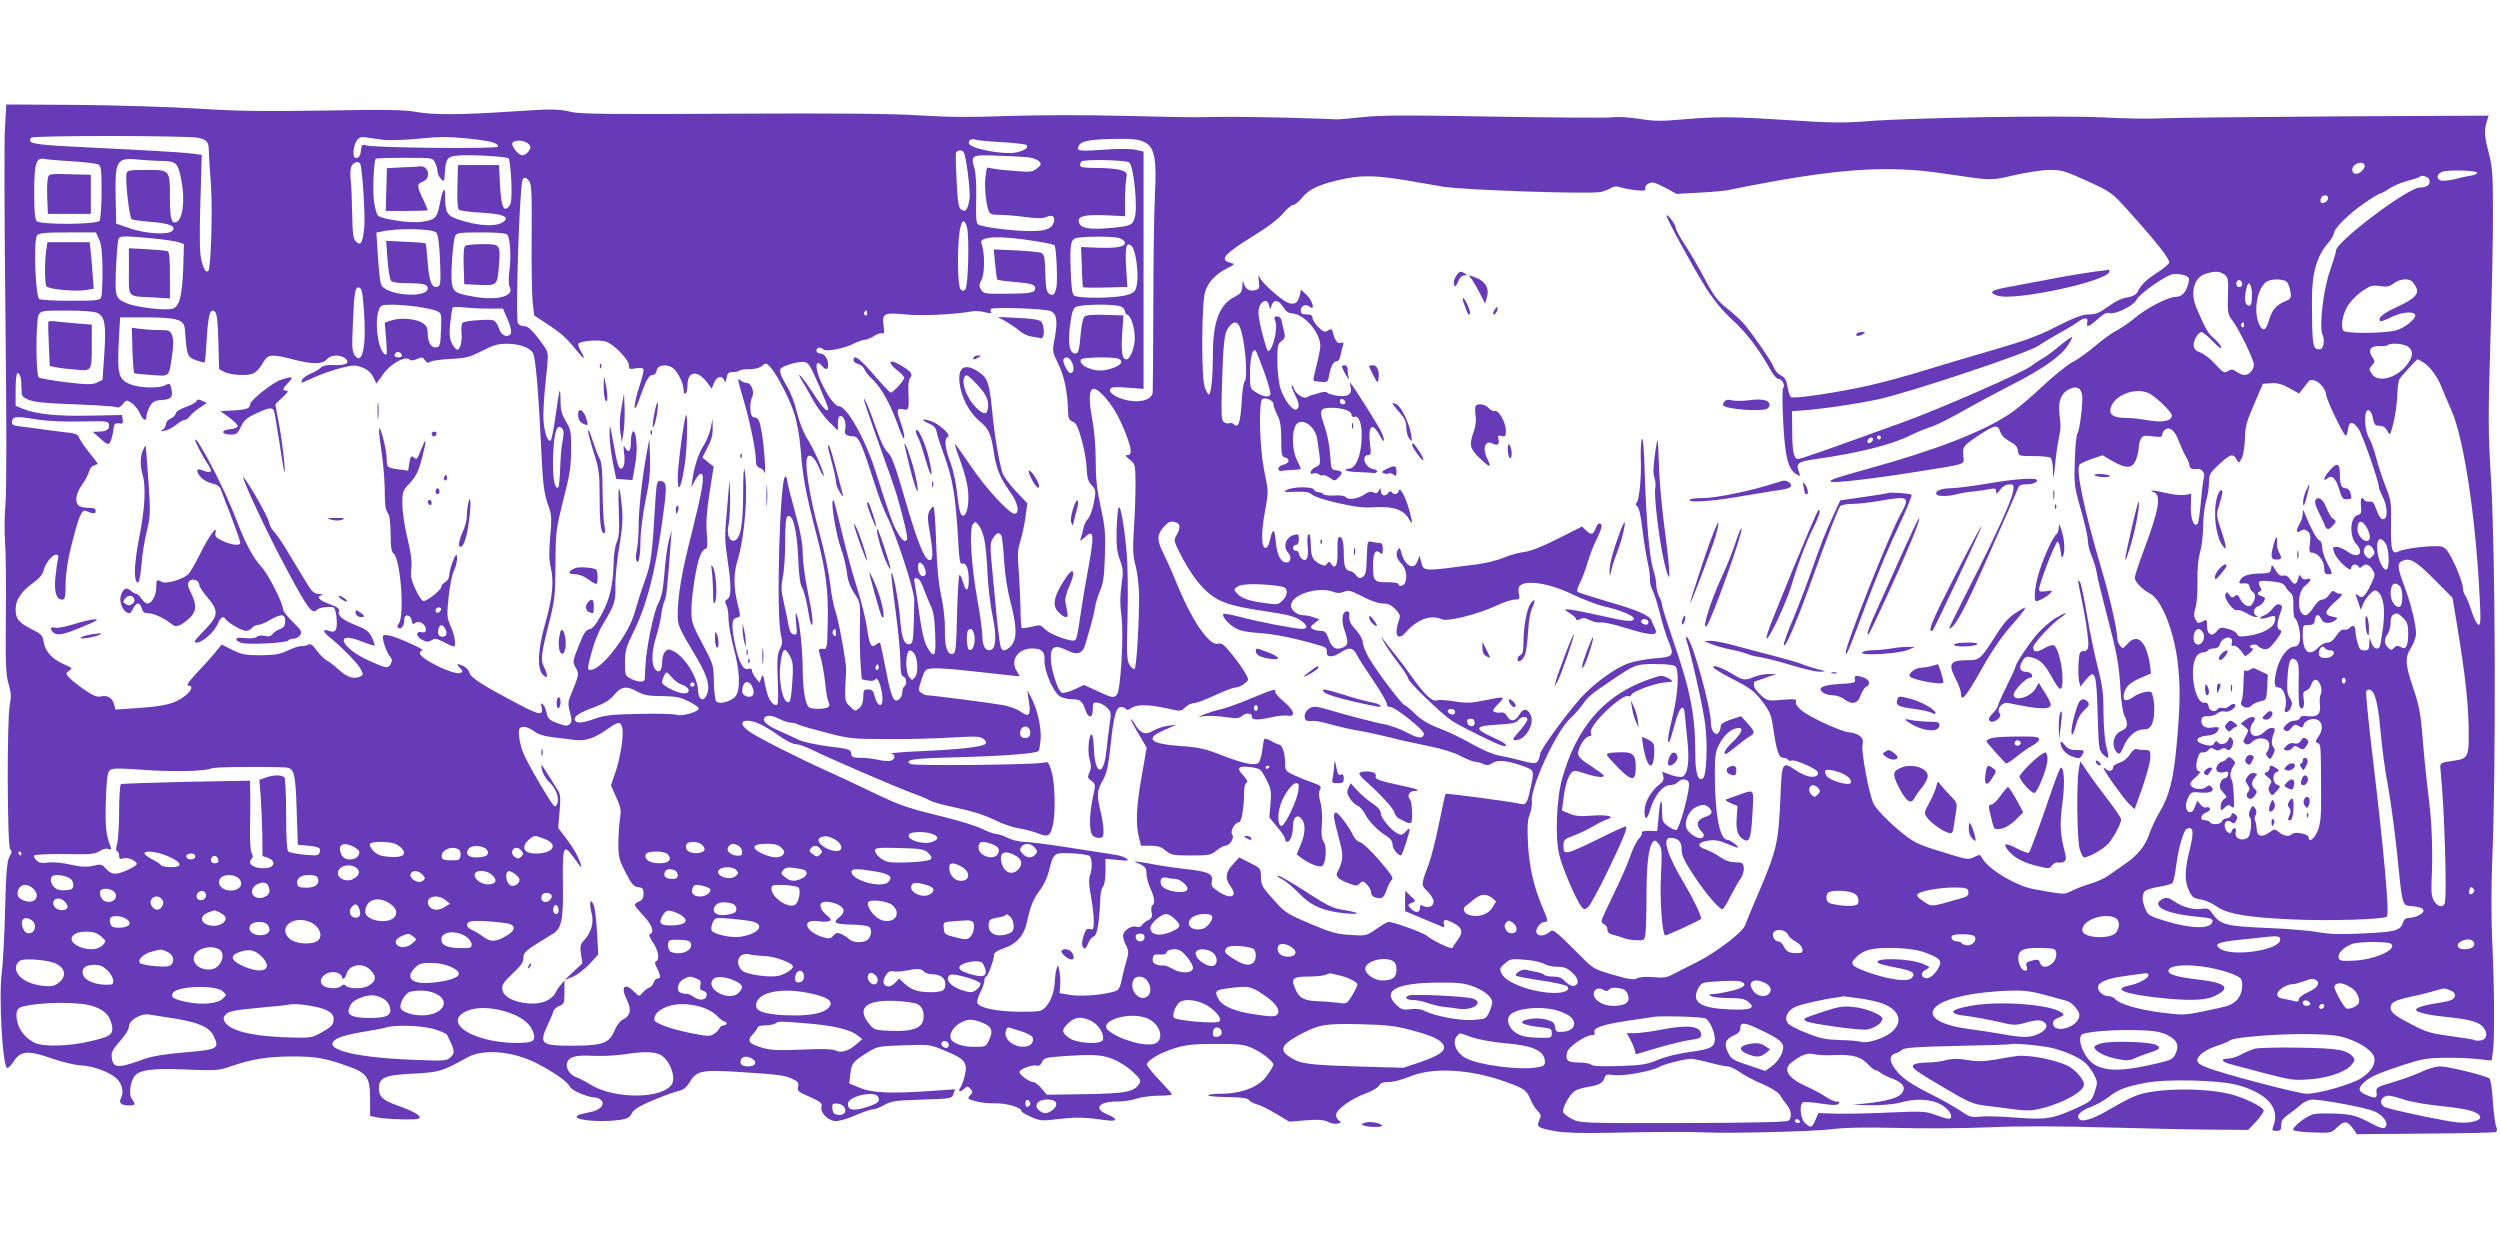 <?xml version="1.0" standalone="no"?>
<!DOCTYPE svg PUBLIC "-//W3C//DTD SVG 20010904//EN"
 "http://www.w3.org/TR/2001/REC-SVG-20010904/DTD/svg10.dtd">
<svg version="1.0" xmlns="http://www.w3.org/2000/svg"
 width="1280pt" height="640pt" viewBox="0 0 1280 640"
 preserveAspectRatio="xMidYMid meet">
<g transform="translate(0,640) scale(0.1,-0.1)"
fill="#673ab7" stroke="none">
<path d="M25 5735 c-4 -71 -2 -508 3 -970 6 -535 6 -878 0 -945 -5 -58 -6
-145 -2 -195 4 -49 6 -221 4 -381 -2 -244 0 -300 14 -346 13 -44 14 -67 6
-108 -15 -79 -13 -723 2 -738 10 -10 9 -18 -4 -40 -12 -21 -17 -76 -22 -269
-3 -133 -11 -279 -17 -324 -16 -119 4 -479 27 -486 7 -2 21 12 33 31 36 57 75
60 201 15 47 -16 112 -32 145 -34 64 -3 146 -34 182 -67 28 -26 38 -70 23 -99
-14 -26 0 -39 43 -39 30 0 33 7 12 33 -15 21 -10 80 11 113 22 36 90 46 268
38 156 -6 163 -6 236 19 105 36 185 48 314 48 114 0 168 -10 285 -53 91 -33
106 -56 106 -166 l0 -86 35 -7 c35 -7 127 -12 188 -10 63 2 26 33 -86 72 -71
25 -92 44 -92 85 0 57 29 70 176 77 133 7 145 10 277 83 81 45 228 33 351 -28
87 -44 162 -96 173 -121 10 -21 95 -57 135 -57 9 0 21 -7 28 -15 19 -23 -12
-52 -63 -60 -23 -4 -49 -11 -57 -15 -42 -23 103 -39 214 -24 38 6 50 12 61 34
11 21 38 37 114 69 56 23 114 44 131 47 19 4 36 18 49 40 37 63 60 68 265 55
200 -13 228 -17 269 -38 23 -11 28 -19 23 -38 -5 -20 1 -26 60 -51 56 -25 64
-32 60 -50 -8 -31 35 -74 74 -74 18 0 62 13 100 30 38 16 77 30 89 30 11 0 37
10 58 22 34 20 56 24 192 28 151 5 154 5 163 29 l8 24 -127 -9 c-205 -14 -300
-10 -362 17 l-53 22 6 51 c7 54 12 60 92 110 45 28 54 30 180 34 133 5 134 5
215 -29 100 -41 114 -59 99 -125 -6 -26 -16 -54 -22 -61 -17 -21 -1 -28 18 -8
15 15 18 15 32 1 14 -14 14 -17 -1 -34 -15 -17 -14 -18 26 -30 23 -7 69 -12
102 -11 59 1 135 -21 135 -40 0 -5 22 -18 50 -30 46 -20 55 -21 145 -10 89 10
125 9 243 -7 54 -8 55 9 2 30 -72 29 -46 66 46 66 34 0 81 7 104 15 23 8 73
15 111 15 38 0 69 3 69 7 0 3 -30 37 -66 75 -36 37 -64 73 -62 80 8 23 70 58
142 81 59 18 94 22 211 22 125 0 145 -2 190 -23 48 -22 105 -67 105 -83 0 -5
-13 -28 -30 -52 -41 -61 -130 -97 -242 -97 -31 0 -59 -3 -62 -8 -2 -4 41 -8
97 -9 75 -1 104 -5 111 -15 6 -8 25 -18 41 -22 17 -4 61 -26 98 -48 l68 -41
85 7 c65 5 91 3 113 -8 15 -8 38 -12 50 -9 19 5 20 7 5 17 -9 7 -15 21 -13 31
6 28 80 81 150 106 33 12 64 30 70 41 7 13 21 18 50 18 22 0 68 12 102 26 121
52 314 41 499 -26 94 -34 104 -42 124 -89 8 -20 24 -46 36 -58 19 -20 20 -26
9 -49 -15 -34 -8 -39 84 -56 46 -8 135 -11 265 -8 232 5 424 6 500 2 129 -6
553 5 645 16 69 9 173 11 340 7 132 -4 341 -2 465 3 153 7 351 7 620 -1 217
-6 466 -11 553 -11 l158 -1 40 42 c21 23 39 49 39 57 0 18 -103 68 -175 85
-132 32 -364 30 -468 -5 -28 -9 -86 -39 -130 -65 -91 -55 -153 -77 -171 -59
-18 18 6 43 60 63 27 10 66 32 87 48 50 40 87 55 193 75 111 21 374 14 469
-11 153 -42 220 -118 185 -209 -9 -24 -7 -26 15 -26 21 0 25 5 25 29 0 22 8
35 33 52 17 13 47 35 65 51 19 17 44 28 62 28 56 0 276 -42 317 -60 47 -21 75
-62 55 -82 -9 -9 -30 -2 -84 27 -64 33 -84 38 -159 43 -48 2 -102 2 -120 -2
-39 -7 -118 -70 -106 -83 5 -4 50 -10 100 -11 91 -4 93 -3 124 27 36 34 51 33
81 -8 l20 -28 351 3 c192 1 355 5 360 8 7 5 7 15 0 32 -5 15 -12 73 -16 130
-3 57 -11 108 -17 112 -19 15 -211 62 -252 62 -21 0 -64 -12 -94 -27 -30 -14
-95 -38 -145 -53 -86 -25 -90 -28 -87 -53 3 -31 -5 -33 -53 -13 -41 17 -44 34
-12 63 32 30 68 46 197 89 102 33 127 37 220 38 58 1 135 -2 171 -7 l66 -7 7
46 c9 66 7 344 -4 569 -5 111 -5 277 0 400 20 478 17 1576 -6 1960 -15 241
-15 318 -3 720 8 248 14 545 13 660 0 186 -3 220 -23 298 -22 82 -23 111 -6
164 l7 21 -794 -4 c-436 -3 -836 -7 -888 -10 -52 -3 -185 -1 -295 5 -222 11
-968 -1 -1210 -20 -113 -9 -187 -8 -383 5 -293 19 -376 20 -552 5 -112 -10
-150 -10 -224 2 -52 9 -113 12 -150 8 -33 -3 -306 -1 -606 4 -431 8 -570 8
-665 -3 -66 -7 -127 -12 -135 -11 -8 1 -114 5 -235 8 -208 5 -322 6 -460 3
-33 -1 -213 2 -400 7 -193 5 -447 4 -588 -1 -180 -7 -300 -6 -445 3 -141 9
-412 12 -962 9 -599 -4 -777 -2 -821 8 -72 17 -99 17 -309 3 -256 -17 -404
-18 -490 -2 -60 11 -152 13 -470 7 -316 -5 -446 -3 -650 10 -140 9 -418 17
-617 19 l-361 2 -7 -130z m986 -40 c46 -8 58 -21 58 -65 0 -19 5 -98 11 -175
9 -130 0 -428 -13 -442 -12 -12 -26 10 -37 60 -8 36 -9 126 -4 293 l7 241 -44
6 c-24 4 -132 11 -239 17 -107 5 -283 15 -390 20 -191 10 -223 17 -200 45 10
12 782 11 851 0z m953 -11 c27 -4 108 -1 179 6 106 11 151 11 251 1 122 -13
156 -23 156 -42 0 -12 -623 -6 -672 6 -24 7 -27 4 -30 -26 -2 -23 -9 -35 -20
-37 -14 -3 -18 4 -18 30 0 18 7 44 16 57 14 19 22 22 53 17 20 -3 58 -9 85
-12z m3168 -12 c64 -4 120 -10 124 -15 12 -12 -10 -28 -50 -37 -67 -15 -246
20 -246 48 0 16 14 23 35 17 11 -4 73 -10 137 -13z m728 0 c52 -26 63 -84 53
-277 -4 -82 -8 -337 -8 -565 -1 -228 -2 -425 -3 -438 -3 -37 -60 -56 -128 -42
-60 13 -101 40 -89 59 6 10 28 11 89 6 l81 -6 0 607 0 608 -40 9 c-22 5 -85 6
-140 2 -158 -11 -169 -10 -149 23 14 21 61 29 194 31 82 1 113 -3 140 -17z
m-3155 -8 c14 -14 14 -19 2 -38 -8 -11 -22 -21 -32 -21 -22 0 -60 49 -51 64
11 17 62 13 81 -5z m2229 -43 c13 -20 36 -204 30 -239 -9 -56 -19 -70 -41 -56
-15 9 -19 32 -25 145 -4 74 -6 140 -3 147 5 14 31 16 39 3z m-2330 -32 c5 -5
11 -57 14 -116 3 -86 1 -112 -11 -128 -28 -36 -41 -4 -47 108 l-5 102 -105 0
-105 0 -3 -109 c-2 -64 1 -113 7 -119 6 -6 58 -13 115 -16 105 -6 142 -19 119
-42 -32 -32 -127 -29 -236 7 -57 19 -67 35 -68 111 0 67 -11 53 -29 -40 -13
-64 -24 -74 -94 -83 -55 -8 -202 14 -221 32 -7 8 -17 44 -21 80 -6 65 0 201
10 211 3 3 70 5 148 5 140 0 143 0 155 -23 7 -13 13 -34 13 -46 0 -12 8 -29
18 -39 16 -17 17 -15 20 36 4 66 13 78 60 83 56 7 256 -4 266 -14z m2663 5
c23 -3 47 -12 54 -21 11 -13 10 -18 -11 -35 -22 -18 -34 -20 -105 -14 -44 3
-96 8 -116 12 l-36 6 -7 -45 c-7 -47 1 -135 15 -174 7 -20 16 -23 57 -23 27 0
86 -5 131 -11 62 -8 89 -8 109 0 30 14 47 2 37 -28 -10 -33 -44 -45 -125 -44
-84 0 -239 20 -261 33 -11 7 -13 33 -11 129 2 73 -2 136 -9 160 -20 67 -16 69
118 64 65 -2 137 -6 160 -9z m-4897 -20 c63 -4 123 -11 133 -16 15 -8 17 -25
17 -141 0 -73 -5 -139 -10 -147 -13 -20 -302 -22 -322 -2 -9 9 -13 50 -13 145
0 152 10 182 53 173 15 -3 79 -8 142 -12z m465 2 c69 -2 77 -11 95 -106 18
-96 5 -195 -27 -207 -25 -10 -33 17 -33 125 0 143 1 142 -119 142 -88 0 -99
-2 -103 -18 -8 -30 14 -226 26 -234 5 -4 50 -10 98 -14 95 -7 133 -23 110 -46
-22 -22 -137 -15 -217 13 l-70 24 -3 144 c-3 185 5 196 128 183 30 -3 82 -6
115 -6z m4947 -8 c23 -19 44 -233 28 -282 -13 -41 -21 -44 -133 -54 -94 -8
-142 -1 -151 25 -14 35 21 45 132 41 l102 -5 0 76 c0 42 3 92 6 112 6 34 4 37
-26 48 -18 6 -73 11 -121 11 -68 0 -89 3 -89 13 0 8 3 17 7 20 12 13 228 8
245 -5z m-3938 -6 c11 -18 27 -270 21 -327 -8 -79 -18 -96 -42 -72 -15 15 -18
38 -20 145 -1 70 -4 148 -8 175 -3 27 -1 56 5 67 11 20 35 27 44 12z m10263
-8 c5 -15 -24 -44 -43 -44 -23 0 -28 29 -8 45 21 16 45 16 51 -1z m-2172 -40
c273 -40 250 -40 378 -11 64 15 146 27 183 27 60 0 79 -6 191 -57 124 -57 125
-58 216 -159 141 -156 209 -244 203 -259 -3 -8 -29 -30 -58 -49 -57 -36 -85
-63 -102 -98 -7 -15 -24 -25 -46 -29 -40 -6 -67 -20 -124 -61 -28 -20 -51 -28
-82 -28 -32 0 -71 -15 -163 -61 -93 -48 -164 -74 -323 -120 -112 -32 -275 -81
-363 -108 -88 -27 -213 -61 -277 -75 -166 -37 -388 -70 -399 -59 -5 5 -13 29
-17 54 -6 34 -14 47 -34 57 -14 7 -31 25 -36 41 -10 27 -85 138 -146 215 -17
21 -58 59 -91 85 -51 40 -69 64 -115 150 -30 57 -76 136 -102 176 -27 40 -48
79 -48 88 0 16 -40 71 -47 64 -6 -7 127 -251 199 -367 41 -65 84 -118 137
-167 74 -68 135 -148 195 -255 15 -27 33 -48 41 -48 19 0 37 -34 25 -46 -5 -5
-5 -77 0 -175 9 -179 26 -245 69 -268 19 -11 20 -10 11 14 -16 43 -4 52 83 64
232 33 393 74 495 125 26 13 70 31 98 40 28 9 102 46 165 82 63 36 175 96 249
134 156 79 248 143 286 200 15 22 25 42 23 44 -2 3 -31 -18 -64 -45 -33 -28
-73 -57 -90 -66 -16 -9 -42 -26 -57 -38 -36 -30 -468 -220 -658 -288 -414
-150 -520 -187 -534 -187 -22 0 -30 40 -30 150 l-1 95 45 3 c96 6 289 34 399
58 162 36 766 237 816 273 22 15 72 45 110 66 39 21 81 47 94 57 32 24 55 24
48 -2 -8 -29 8 -25 53 16 30 27 46 35 62 31 30 -8 122 38 136 67 14 31 147
124 186 132 17 3 44 0 60 -5 24 -10 27 -15 21 -39 -12 -49 -33 -72 -66 -72
-39 0 -155 -61 -211 -110 -24 -20 -63 -47 -87 -60 -25 -12 -76 -49 -113 -81
-38 -32 -90 -70 -117 -83 -26 -14 -97 -71 -157 -127 -59 -56 -135 -120 -169
-141 -140 -92 -377 -183 -720 -278 -164 -45 -200 -58 -192 -66 8 -9 204 13
412 46 298 47 270 39 267 85 -3 49 -1 52 73 102 87 58 103 62 116 23 7 -20 24
-37 49 -50 29 -15 39 -27 42 -47 3 -28 4 -28 78 -28 41 0 81 -4 88 -8 7 -5 13
-32 13 -65 2 -52 3 -50 11 28 4 47 13 108 19 135 11 55 11 58 3 131 -7 64 12
106 56 124 35 15 56 2 61 -35 4 -36 -13 -180 -24 -193 -6 -7 -12 -70 -14 -140
-4 -121 -3 -133 31 -251 20 -69 36 -141 36 -160 0 -20 9 -54 19 -77 10 -23 22
-61 26 -85 3 -24 26 -118 50 -209 54 -205 64 -258 72 -390 3 -58 12 -117 19
-132 23 -44 18 -68 -16 -81 -34 -13 -49 -61 -31 -96 17 -30 27 -26 44 17 21
51 62 87 100 87 23 0 34 6 44 25 14 27 17 89 7 140 -7 30 -9 32 -41 27 -18 -3
-47 -15 -63 -27 -36 -26 -54 -18 -45 19 9 37 30 56 87 81 l51 22 -6 50 c-4 28
-15 67 -25 87 -24 47 -55 52 -89 15 -24 -27 -26 -27 -39 -9 -8 10 -14 29 -14
41 0 40 -38 207 -80 349 -91 309 -134 515 -112 537 6 6 35 19 64 29 l53 18 51
-30 c71 -40 101 -39 120 6 7 19 14 46 14 60 0 15 5 36 11 47 10 18 17 20 60
14 39 -5 49 -4 49 7 0 8 6 20 14 26 23 20 51 -2 71 -56 10 -26 26 -62 36 -79
11 -17 19 -39 19 -48 0 -14 18 -21 44 -17 16 3 37 -22 31 -38 -3 -9 -11 -65
-16 -126 -5 -60 -13 -113 -18 -118 -18 -18 -36 27 -34 90 l2 65 -32 -6 c-18
-3 -59 1 -92 9 -67 16 -102 18 -67 5 39 -16 26 -90 -53 -301 -25 -66 -45 -128
-45 -138 0 -19 41 -62 78 -80 58 -30 121 -186 141 -346 15 -120 14 -227 -4
-422 -16 -181 -38 -269 -89 -353 -18 -30 -41 -79 -51 -108 -20 -63 -61 -112
-130 -159 -27 -19 -65 -45 -83 -58 -19 -13 -59 -31 -90 -40 -31 -9 -73 -25
-94 -36 -36 -18 -42 -18 -125 -4 -110 19 -115 21 -187 56 -69 35 -128 81 -146
113 -11 22 -13 23 -42 8 -29 -14 -37 -13 -122 13 -150 45 -175 56 -224 92 -68
51 -151 133 -169 167 -22 42 -64 264 -57 302 5 26 1 35 -17 48 -13 9 -34 16
-48 16 -35 0 -201 75 -245 111 -24 20 -35 37 -31 47 5 13 -5 14 -70 9 -73 -7
-75 -6 -110 24 -19 17 -35 40 -35 50 0 10 1 19 3 19 1 0 27 9 57 20 l55 19
-38 0 c-21 1 -54 -6 -74 -14 -49 -21 -59 -19 -114 15 -54 33 -107 50 -95 31 4
-6 42 -29 84 -51 106 -54 124 -67 170 -128 34 -46 42 -66 51 -131 17 -117 29
-151 51 -151 10 0 21 -4 25 -10 3 -5 12 -7 19 -4 16 6 120 -39 131 -56 12 -19
-11 -33 -44 -25 -17 3 -46 17 -66 31 -70 47 -72 44 -79 -133 -10 -238 -18
-275 -116 -503 -32 -74 -61 -145 -65 -157 -10 -34 -149 -140 -245 -188 -47
-23 -102 -52 -124 -63 -32 -17 -49 -20 -100 -15 -39 3 -71 1 -84 -6 -17 -9
-41 -6 -122 18 -98 28 -103 31 -169 98 -135 135 -139 138 -159 120 -23 -21
-58 -22 -65 -3 -8 19 20 56 43 56 18 0 17 5 -11 71 -46 107 -70 212 -76 334
-4 85 -2 118 9 145 8 20 13 49 11 66 -10 67 125 360 195 424 21 19 49 51 63
70 27 41 44 55 146 124 126 85 128 86 228 86 58 0 95 -4 103 -12 20 -20 14
-139 -13 -250 -25 -103 -31 -147 -18 -135 3 4 16 44 28 89 24 93 48 112 52 43
2 -22 8 -82 13 -133 11 -102 1 -168 -27 -179 -9 -3 -36 1 -60 10 l-43 16 6
-23 c4 -18 -1 -29 -23 -45 -41 -33 -73 -90 -73 -133 0 -51 13 -48 29 7 20 69
65 125 100 125 16 0 34 7 41 15 17 20 49 19 57 -2 10 -25 -49 -243 -65 -243
-8 0 -27 9 -43 21 -26 18 -29 26 -29 76 0 77 -11 60 -18 -29 l-7 -73 -42 1
c-23 0 -40 -3 -37 -8 4 -5 -3 -20 -15 -32 -11 -12 -32 -53 -45 -92 -13 -38
-51 -125 -85 -193 -33 -68 -61 -129 -61 -136 0 -7 7 -15 15 -19 8 -3 15 -14
15 -25 0 -14 9 -22 28 -27 15 -3 38 -10 52 -16 14 -6 44 -11 67 -12 38 -2 42
0 47 27 3 16 6 103 6 192 0 165 10 256 32 283 10 12 15 11 30 -8 17 -21 18
-37 12 -164 -6 -127 6 -289 21 -305 5 -4 185 79 185 85 0 18 -42 105 -82 172
-90 149 -120 242 -77 242 41 0 59 -18 59 -59 0 -31 13 -58 60 -130 67 -102
138 -184 151 -175 5 3 23 33 40 67 18 34 40 74 51 89 11 16 18 40 16 55 -3 25
-7 28 -43 28 -27 0 -52 9 -78 27 -21 15 -54 32 -72 38 -49 16 -45 37 10 46 35
5 57 1 95 -15 27 -11 52 -21 57 -21 13 1 -38 40 -52 40 -40 0 -65 129 -65 337
0 93 3 115 23 153 23 45 58 77 91 82 35 6 28 -21 -18 -66 -42 -40 -57 -66 -39
-66 4 0 27 17 52 38 25 21 56 44 69 51 29 16 28 25 -11 68 l-33 36 -52 -17
c-35 -12 -52 -23 -52 -34 0 -9 -4 -23 -9 -31 -15 -24 -41 6 -41 46 0 81 -95
423 -122 439 -7 5 -9 2 -5 -9 20 -53 87 -348 97 -431 14 -106 8 -262 -10 -280
-24 -23 -40 24 -40 115 0 211 -24 333 -120 609 -27 80 -50 152 -50 161 0 9 -7
30 -15 45 -8 16 -15 43 -15 60 0 17 -7 53 -16 80 -19 62 -35 242 -43 494 -4
127 -9 187 -15 171 -4 -13 -7 -60 -5 -105 4 -92 -9 -213 -23 -222 -5 -3 -3
-11 5 -17 9 -8 19 -50 26 -117 7 -58 19 -134 27 -168 8 -35 13 -76 12 -90 -1
-15 5 -40 14 -57 9 -16 25 -70 38 -120 12 -49 31 -111 42 -137 32 -75 27 -82
-72 -89 -48 -4 -109 -16 -140 -28 -67 -26 -172 -103 -236 -174 -76 -85 -201
-257 -208 -285 -11 -54 -18 -57 -83 -40 -32 9 -86 22 -121 28 -40 8 -94 31
-150 63 -47 27 -121 63 -165 79 -55 21 -91 43 -123 74 -24 24 -48 44 -53 44
-11 0 -142 172 -181 240 -18 30 -32 66 -32 80 0 14 -15 41 -34 63 -32 34 -39
52 -35 85 1 6 -5 12 -13 12 -24 0 -30 -45 -12 -97 22 -65 20 -77 -13 -90 -35
-13 -53 2 -72 55 -9 25 -17 32 -37 32 -15 0 -34 5 -42 10 -13 9 -11 13 10 29
l25 20 -28 10 c-16 6 -40 11 -54 11 -31 0 -63 26 -63 50 0 55 138 99 216 70
20 -8 36 -8 55 0 24 10 35 7 95 -24 42 -22 81 -36 104 -36 27 0 43 -7 64 -29
26 -27 27 -33 17 -62 -24 -70 -5 -103 35 -58 61 69 130 94 187 68 30 -13 188
27 283 72 34 16 74 29 89 29 25 0 27 3 22 28 -3 15 -3 33 1 38 25 39 156 19
277 -41 50 -24 121 -51 159 -60 85 -19 160 -51 151 -65 -9 -15 -33 -13 -180
20 -74 17 -145 30 -157 30 -21 0 -19 -2 10 -20 17 -11 32 -24 32 -30 0 -7 6
-7 20 0 15 8 27 7 51 -6 17 -8 40 -13 51 -11 11 3 61 -7 111 -22 160 -50 193
-50 168 -3 -5 9 -12 25 -15 34 -8 26 -71 54 -228 99 -78 23 -147 45 -151 49
-5 4 1 25 13 47 11 22 29 69 39 104 10 35 30 88 45 116 14 29 26 59 26 68 0
21 -19 19 -27 -2 -14 -40 -25 -45 -50 -21 l-23 22 -123 -62 c-81 -41 -139 -64
-172 -68 -27 -3 -75 -16 -105 -29 -30 -13 -91 -28 -135 -34 -291 -38 -275 -39
-290 17 l-7 27 -10 -27 c-18 -52 -66 -26 -84 45 -5 21 -9 25 -15 15 -15 -23
-10 -46 16 -74 24 -26 32 -65 19 -98 -7 -17 -34 -22 -34 -6 0 5 -25 9 -56 9
-67 -1 -74 6 -74 81 0 67 11 90 34 71 14 -12 16 -10 16 18 0 23 -5 31 -17 31
-10 0 -28 3 -40 6 -22 6 -22 3 -25 -81 -2 -72 -6 -90 -21 -99 -15 -9 -21 -7
-33 8 -8 11 -21 21 -31 22 -26 4 -33 24 -33 96 0 61 -11 90 -28 74 -3 -4 -5
-35 -4 -71 3 -66 -12 -94 -32 -63 -9 14 -11 15 -21 2 -9 -13 -14 -13 -40 0
-36 19 -43 36 -44 104 -1 33 -5 51 -11 47 -6 -4 -8 -28 -5 -58 7 -61 -5 -88
-29 -68 -9 8 -16 20 -16 27 0 8 -7 14 -15 14 -8 0 -15 7 -15 15 0 8 7 15 15
15 10 0 15 10 15 29 0 25 -3 28 -22 23 -45 -11 -62 -60 -32 -93 18 -20 13 -49
-9 -49 -29 0 -49 38 -55 105 -5 71 -16 74 -30 10 -5 -25 -14 -40 -22 -40 -22
0 -24 71 -4 183 20 115 20 92 -6 227 -21 112 -26 340 -7 352 16 10 57 -7 57
-25 0 -10 9 -35 20 -57 15 -30 20 -59 20 -126 0 -80 2 -87 21 -92 27 -7 20
-30 -12 -37 -13 -3 -24 -12 -24 -20 0 -8 7 -13 15 -11 8 2 34 4 57 5 24 0 43
3 43 6 0 3 -9 23 -20 45 -22 43 -27 126 -10 169 21 57 103 13 114 -62 20 -134
20 -131 -8 -143 -27 -13 -37 -43 -11 -33 8 4 21 1 29 -5 7 -6 16 -8 19 -5 4 4
18 -1 31 -10 31 -20 31 -20 50 0 23 22 20 32 -11 36 -27 3 -28 5 -33 83 -3 46
-16 109 -30 148 -28 79 -23 90 43 89 55 -1 97 -17 97 -36 0 -9 6 -13 14 -10
22 9 39 -34 38 -97 -1 -99 -29 -169 -68 -169 -8 0 -14 -3 -14 -7 0 -5 28 -9
63 -10 34 -1 69 -3 77 -5 8 -2 17 2 20 7 3 6 -5 11 -18 13 -43 6 -66 72 -26
72 13 0 14 9 9 54 -9 68 0 102 22 85 8 -7 21 -26 29 -42 21 -40 28 -28 9 16
-12 30 -144 239 -162 257 -2 3 -2 -7 2 -21 9 -38 -14 -53 -70 -45 -24 4 -47
11 -50 16 -3 5 -20 4 -38 -1 -17 -6 -36 -11 -42 -12 -5 -2 -16 -6 -23 -11 -17
-10 -58 17 -67 44 -4 12 -9 19 -12 17 -2 -3 5 -23 16 -46 24 -46 26 -67 9 -77
-18 -11 -65 50 -82 107 -9 30 -16 90 -16 140 0 78 2 89 21 103 17 12 20 21 15
43 -4 15 -10 40 -13 56 -3 18 -12 27 -24 27 -16 0 -17 -4 -9 -26 15 -37 -18
-162 -39 -150 -4 3 -18 48 -31 100 -17 70 -20 101 -13 122 12 37 42 44 50 13
l6 -23 8 22 c12 31 36 27 58 -9 14 -23 28 -33 49 -34 62 -5 142 -99 142 -166
0 -14 -9 -59 -19 -99 -11 -41 -18 -76 -16 -79 3 -2 20 -5 39 -6 32 -3 35 -1
41 33 9 47 22 72 39 72 8 0 16 12 19 28 3 15 8 37 12 50 6 17 4 21 -7 17 -18
-7 -33 10 -42 47 -6 25 -9 27 -26 16 -17 -11 -24 -8 -50 17 -16 16 -30 37 -30
47 0 13 -8 18 -30 18 -23 0 -30 4 -30 20 0 25 25 36 45 20 30 -25 16 31 -15
60 l-29 27 -6 -28 c-9 -40 -27 -52 -60 -39 -37 14 -138 105 -147 133 -5 13 -6
5 -3 -20 5 -39 3 -43 -20 -49 -29 -7 -52 8 -58 39 -3 13 -5 6 -6 -15 -1 -33
-6 -40 -40 -58 -78 -39 -111 -128 -111 -295 0 -115 -9 -205 -21 -205 -4 0 -13
17 -21 38 -18 50 -16 431 2 487 16 51 53 90 110 120 45 23 45 23 18 30 -57 15
-30 45 130 144 60 36 117 80 139 106 20 25 45 45 53 45 9 0 31 18 48 39 36 45
95 71 223 97 89 18 163 15 319 -11 47 -8 128 -22 180 -31 100 -17 746 -39 805
-27 16 3 39 12 51 19 15 10 29 12 50 5 16 -5 52 -12 81 -15 41 -4 51 -2 47 9
-3 7 4 19 16 25 19 10 32 7 84 -20 l61 -33 120 7 c66 3 138 10 160 16 22 5
103 21 180 35 398 73 633 86 890 49z m2748 1 c-1 -5 -13 -11 -25 -13 -13 -2
-51 -9 -84 -18 -34 -8 -69 -12 -78 -8 -23 9 -20 33 7 44 29 12 183 8 180 -5z
m-259 -21 c9 -3 16 -14 16 -24 0 -19 -19 -30 -50 -30 -61 0 -430 -278 -430
-324 0 -9 -14 -55 -31 -104 -34 -97 -56 -287 -37 -328 6 -13 8 -34 4 -49 -5
-20 -12 -26 -29 -23 -26 4 -29 30 -30 238 -1 147 22 232 79 301 19 22 34 47
34 55 0 24 76 99 154 153 41 28 79 51 84 51 5 0 26 11 46 25 20 13 61 31 92
39 31 8 59 17 62 20 7 8 16 8 36 0z m-9712 -26 c10 -18 12 -86 10 -283 -1
-143 1 -291 5 -330 l8 -70 62 -41 c76 -49 103 -74 154 -137 40 -50 50 -52 24
-7 -8 14 -14 30 -15 37 0 17 109 27 145 13 41 -15 115 -93 115 -120 0 -20 4
-22 34 -16 19 4 37 2 40 -3 4 -5 -5 -43 -19 -85 -30 -89 -36 -163 -6 -81 38
108 53 135 71 135 12 0 20 9 22 23 4 26 44 35 77 17 26 -13 61 -80 61 -115 0
-15 4 -24 10 -20 6 3 10 23 10 44 0 72 52 78 101 12 l23 -31 12 30 c14 33 41
40 52 13 5 -14 8 -12 12 12 4 24 10 30 32 30 14 0 30 3 34 8 4 4 28 7 52 7 28
0 52 6 64 17 17 15 19 15 36 0 31 -28 100 -158 127 -239 17 -53 28 -116 35
-195 10 -135 25 -217 80 -428 49 -190 62 -286 58 -455 -3 -134 -3 -135 -26
-132 -18 1 -22 -2 -18 -15 16 -57 25 -106 32 -168 3 -38 11 -78 16 -89 7 -13
6 -21 -3 -27 -17 -11 -80 -11 -96 -1 -19 12 -32 89 -33 187 0 106 -16 253 -30
287 -7 17 -8 6 -4 -40 6 -59 5 -64 -12 -60 -14 2 -21 16 -27 48 -4 25 -15 77
-24 116 -14 59 -14 81 -5 129 7 32 12 114 12 181 0 79 4 125 11 130 28 17 49
-64 56 -216 3 -83 10 -133 19 -147 8 -13 21 -59 29 -104 7 -45 16 -84 19 -87
13 -12 5 60 -19 173 -14 66 -25 152 -25 190 0 51 -11 110 -40 215 -22 80 -40
153 -40 162 0 10 -4 18 -9 18 -28 0 -48 -704 -23 -809 9 -36 8 -50 -5 -75 -13
-25 -15 -54 -11 -158 4 -97 3 -128 -7 -128 -24 0 -46 38 -57 101 -10 56 -12
60 -20 39 l-9 -25 -20 24 c-10 13 -19 30 -19 38 0 10 -6 12 -19 8 -26 -8 -47
32 -67 123 -20 97 -18 133 6 139 24 6 23 2 5 78 -19 78 -19 150 0 211 38 124
57 357 37 468 -4 22 -7 -29 -7 -120 -1 -169 -14 -236 -47 -242 -25 -5 -39 36
-27 84 4 22 8 89 7 149 -1 61 -3 90 -4 65 -2 -25 -8 -99 -14 -165 -10 -100 -9
-137 4 -224 21 -137 21 -197 0 -209 -13 -7 -14 -13 -5 -30 6 -11 11 -43 11
-70 0 -28 12 -94 26 -148 32 -119 36 -209 12 -246 -19 -28 -83 -47 -101 -29
-5 5 -11 50 -12 98 -1 87 -2 90 -58 196 -52 97 -57 113 -57 170 0 76 25 236
45 283 8 19 20 34 27 34 10 0 12 17 7 77 -5 57 -1 114 14 211 l21 133 -29 23
-29 23 27 53 c19 36 27 66 26 98 l-1 47 -9 -47 c-5 -26 -21 -64 -34 -85 -26
-38 -50 -108 -60 -178 l-6 -40 21 38 c12 21 25 35 32 31 17 -10 3 -90 -51
-306 -51 -198 -71 -318 -71 -416 0 -56 2 -60 101 -227 51 -87 65 -138 49 -179
-16 -43 -45 -31 -46 19 -1 65 -67 171 -124 200 -26 13 -30 13 -44 -1 -9 -9
-16 -32 -16 -54 0 -45 -17 -61 -37 -35 -19 27 -16 93 7 167 11 34 23 86 26
113 4 28 11 59 17 70 9 18 14 66 31 295 l5 65 -15 -55 c-8 -30 -18 -104 -22
-165 -7 -85 -14 -120 -32 -155 -24 -45 -61 -227 -66 -325 -1 -27 -3 -56 -3
-62 -1 -18 -36 -16 -71 2 -29 15 -30 18 -30 82 0 58 5 78 39 148 71 143 113
302 150 563 25 174 26 208 5 216 -29 11 -32 6 -38 -91 -17 -290 -22 -327 -55
-418 -18 -49 -40 -120 -50 -156 -29 -114 -170 -299 -228 -299 -17 0 -17 6 8
97 11 43 35 103 54 133 64 107 67 119 66 202 -1 43 8 133 20 200 15 89 19 142
14 193 -13 138 -22 138 -17 0 4 -111 2 -147 -10 -170 -8 -17 -15 -61 -16 -100
-2 -119 -20 -195 -63 -272 -28 -52 -45 -72 -61 -75 -18 -2 -30 -20 -55 -85
-32 -80 -32 -83 -15 -112 18 -33 18 -33 -29 -148 -11 -27 -11 -41 -1 -80 11
-38 10 -49 -1 -60 -12 -12 -21 -11 -62 4 -42 16 -50 23 -56 52 -4 18 -12 38
-19 44 -10 9 -12 7 -8 -9 12 -50 -7 -48 -118 11 -181 95 -244 135 -250 160 -3
12 -17 28 -30 34 -35 16 -40 14 -19 -9 16 -18 16 -20 1 -26 -32 -12 -206 73
-206 101 0 8 6 15 13 15 20 1 -131 69 -169 76 -26 5 -34 3 -34 -8 0 -24 22
-82 37 -100 11 -13 12 -21 3 -38 -13 -24 -23 -22 -108 16 -148 66 -185 158
-41 100 35 -14 65 -23 67 -21 2 2 -4 21 -14 42 -16 31 -29 41 -78 60 -69 27
-98 50 -91 73 4 13 -6 22 -46 36 -55 20 -72 39 -42 47 10 3 5 5 -13 6 -28 1
-37 9 -81 84 -28 45 -69 114 -92 152 -24 39 -51 77 -60 85 -10 9 -20 30 -24
47 -5 27 -102 198 -129 228 -25 28 115 -274 206 -444 125 -234 143 -259 171
-232 10 10 46 15 76 13 12 -2 18 -16 22 -54 6 -63 -4 -81 -39 -68 -31 12 -32
-4 -2 -28 56 -44 141 -129 160 -160 17 -28 19 -36 7 -43 -31 -19 -69 -9 -112
30 -23 21 -52 44 -65 50 -12 7 -35 29 -50 50 -22 30 -32 37 -44 30 -9 -5 -25
-8 -35 -7 -10 1 -40 -9 -68 -22 -41 -20 -66 -24 -140 -25 -78 0 -97 4 -145 27
l-55 28 -35 -43 c-19 -23 -61 -70 -94 -104 -39 -42 -53 -63 -43 -63 30 0 18
-29 -24 -59 -47 -35 -104 -48 -246 -57 l-102 -7 -7 27 c-8 32 -35 49 -68 40
-18 -4 -39 4 -83 34 -32 22 -67 50 -78 62 -19 21 -19 22 -1 36 18 12 16 15
-25 32 -61 26 -98 67 -105 114 -6 36 -12 42 -65 68 -64 33 -79 52 -79 102 0
46 30 91 89 133 32 23 50 45 54 63 7 35 44 82 64 82 12 0 14 -7 9 -27 -4 -16
-9 -58 -13 -94 -6 -71 6 -109 35 -109 15 0 17 12 18 83 1 53 11 121 29 192 37
148 53 188 74 179 39 -16 51 -16 51 0 0 12 -10 16 -38 16 -21 0 -43 5 -50 12
-20 20 -13 63 18 106 16 22 32 53 36 68 4 15 15 29 25 31 11 3 19 7 19 9 0 2
-20 29 -44 58 -24 30 -47 64 -51 75 -4 15 -17 21 -48 25 -23 2 -80 10 -127 16
-47 7 -104 14 -128 17 -37 4 -43 8 -40 27 4 25 22 26 138 7 43 -7 135 -11 215
-9 130 3 140 2 143 -16 5 -23 -14 -36 -53 -36 l-30 -1 39 -35 c36 -31 41 -33
50 -17 6 10 13 36 16 58 4 35 8 40 28 37 20 -3 23 0 20 20 l-3 23 -160 -3
c-169 -4 -278 7 -345 34 l-40 16 0 84 c0 46 4 84 9 84 14 0 21 -27 21 -76 0
-42 2 -46 37 -61 28 -12 88 -18 233 -23 107 -4 203 -10 213 -14 12 -6 23 -1
36 15 18 22 19 23 46 5 14 -10 33 -33 41 -52 16 -37 34 -45 34 -15 0 11 8 33
17 50 15 25 25 31 63 33 48 3 58 16 46 64 -6 22 -9 23 -29 12 -34 -18 -139
-15 -186 7 -54 24 -61 53 -53 215 l7 125 135 0 c162 -1 194 -11 197 -65 10
-133 11 -136 55 -154 23 -8 44 -14 46 -11 2 2 7 58 11 125 7 122 18 157 43
132 9 -9 14 -58 16 -153 l4 -139 28 -15 c16 -8 55 -15 88 -15 62 0 76 8 115
73 21 33 44 34 147 7 99 -26 151 -26 173 0 19 23 65 26 92 7 31 -23 9 -39 -51
-36 -38 2 -59 -2 -72 -14 -10 -9 -34 -23 -54 -31 -19 -9 -38 -22 -41 -31 -8
-19 -11 -20 64 14 35 16 96 37 135 47 65 16 74 16 110 2 26 -10 44 -26 55 -49
l16 -33 34 47 c37 53 112 96 134 77 9 -7 21 -7 40 2 24 11 29 10 41 -6 10 -14
17 -16 26 -9 7 6 54 13 103 15 79 4 99 9 162 41 58 30 84 37 128 37 64 0 119
-20 134 -48 13 -25 28 -192 41 -472 10 -211 14 -245 43 -325 11 -32 12 -61 4
-144 -7 -78 -6 -117 3 -157 17 -71 9 -156 -29 -288 -38 -134 -42 -233 -11
-261 17 -15 20 -16 20 -3 0 9 -7 29 -15 44 -18 35 -15 63 27 229 28 109 31
135 32 295 1 169 3 181 40 330 33 127 40 173 40 255 1 92 -1 104 -26 147 -22
36 -28 59 -28 104 0 32 -2 55 -4 53 -3 -2 -12 -58 -21 -124 -9 -66 -20 -124
-25 -129 -14 -14 -32 34 -37 98 -3 34 2 126 11 205 15 144 15 144 -6 175 -54
77 -82 106 -103 106 -13 0 -27 6 -33 13 -14 17 7 682 23 735 7 19 23 14 37
-10z m9208 -83 c0 -16 -27 -32 -37 -22 -3 4 -3 13 0 22 8 20 37 20 37 0z
m-6969 -149 c13 -47 6 -303 -8 -318 -10 -9 -16 -9 -25 1 -15 14 -18 202 -5
294 9 62 25 71 38 23z m-2717 -27 c9 -9 15 -55 19 -142 4 -107 3 -129 -10
-134 -31 -12 -46 23 -53 122 -4 53 -9 98 -11 99 -2 2 -48 6 -103 8 l-99 5 7
-95 c4 -53 12 -102 18 -109 7 -9 35 -13 83 -13 82 0 105 -6 105 -26 0 -54
-218 -37 -239 20 -5 12 -12 77 -16 144 l-8 121 24 5 c82 19 264 16 283 -5z
m-1726 -36 c12 -28 16 -69 17 -158 0 -66 -3 -128 -7 -137 -7 -16 -24 -18 -155
-18 -81 0 -155 4 -162 9 -20 13 -30 303 -11 326 10 12 41 15 157 15 l144 0 17
-37z m2090 25 c14 -19 20 -113 10 -186 -5 -40 -4 -70 2 -82 24 -45 -59 -69
-172 -51 -101 17 -116 24 -124 66 -8 43 5 223 17 248 8 15 26 17 133 17 87 0
127 -4 134 -12z m-1821 -18 c61 -6 124 -15 138 -20 l27 -10 -4 -128 c-6 -138
-19 -189 -52 -202 -33 -12 -189 6 -239 28 -39 17 -47 26 -53 56 -6 36 3 234
12 269 6 20 17 21 171 7z m4532 -16 c46 -7 87 -16 90 -20 9 -9 17 -179 10
-214 -9 -40 -16 -47 -37 -34 -14 9 -18 30 -20 107 -2 79 -6 96 -20 102 -9 4
-68 10 -131 13 l-113 5 7 -74 c4 -41 9 -77 11 -80 2 -3 39 -9 82 -12 89 -7
112 -14 112 -32 0 -24 -22 -28 -143 -29 -111 -1 -121 0 -133 20 -12 18 -12 25
2 53 17 33 16 145 -1 183 -16 39 93 44 284 12z m425 16 c14 -5 26 -16 26 -24
0 -20 -47 -28 -145 -24 l-80 3 4 -100 c1 -55 4 -102 6 -105 2 -3 53 -4 115 -2
l112 3 -6 97 c-7 107 1 139 29 111 20 -20 36 -138 26 -194 -6 -35 -11 -42 -46
-54 -54 -19 -259 -21 -277 -3 -9 9 -14 51 -16 128 -5 143 0 161 36 167 55 8
192 7 216 -3z m5654 -185 c20 -15 22 -23 19 -110 -2 -84 0 -96 20 -122 33 -40
113 -205 113 -230 0 -26 -25 -53 -48 -53 -10 0 -28 7 -41 17 -20 13 -27 14
-44 3 -19 -12 -25 -8 -65 36 -25 27 -59 53 -76 59 -21 7 -32 17 -34 33 -4 26
22 72 40 72 6 0 33 -22 59 -49 27 -29 44 -41 41 -29 -2 10 -19 31 -37 46 -30
25 -42 46 -89 155 -33 78 -14 154 44 174 48 16 72 16 98 -2z m92 -51 c0 -8 -7
-14 -15 -14 -15 0 -21 21 -9 33 10 9 24 -2 24 -19z m229 12 c7 -8 15 -30 18
-49 5 -33 3 -37 -28 -50 -45 -19 -67 -45 -82 -97 -16 -56 -33 -61 -52 -16 -29
69 -6 187 42 215 26 15 89 13 102 -3z m637 6 c6 -4 16 -17 23 -29 19 -37 -3
-61 -93 -103 -75 -34 -104 -58 -89 -74 3 -3 27 6 54 19 49 26 113 33 124 15
11 -17 -49 -68 -96 -81 -62 -17 -257 -18 -271 -2 -16 20 -3 90 26 133 14 21
46 53 71 70 41 28 52 31 91 25 36 -5 49 -2 70 14 27 21 69 27 90 13z m-816
-71 c0 -53 -7 -66 -27 -50 -12 11 -11 53 3 97 9 28 24 -2 24 -47z m-9667 -76
c14 -185 -7 -290 -47 -234 -13 19 -15 44 -10 143 7 179 12 208 32 204 14 -3
18 -22 25 -113z m272 15 c39 -6 83 -15 98 -21 28 -12 28 -12 25 -98 -3 -76 -5
-86 -22 -89 -27 -6 -46 24 -46 70 0 29 -6 41 -26 54 -33 22 -112 29 -158 14
l-36 -12 7 -86 c6 -80 5 -86 -10 -73 -33 27 -50 166 -27 225 9 24 14 26 67 26
32 0 90 -5 128 -10z m3606 0 c10 -6 19 -17 19 -24 0 -8 6 -16 14 -19 18 -7 36
-68 36 -120 0 -47 -24 -107 -43 -107 -22 0 -28 41 -21 138 l6 87 -95 3 c-70 2
-97 -1 -106 -11 -6 -8 -14 -43 -17 -78 -8 -92 -12 -109 -29 -109 -28 0 -38 49
-27 139 7 62 15 88 28 98 22 16 206 18 235 3z m-3241 -10 l75 0 24 -55 c13
-30 21 -61 17 -70 -9 -25 -45 -18 -57 13 -24 59 -21 57 -105 53 -44 -2 -82 -8
-87 -15 -4 -6 -6 -29 -4 -51 4 -44 -7 -85 -22 -85 -6 0 -18 14 -27 31 -12 25
-14 46 -9 103 4 39 10 75 12 80 3 5 29 6 57 2 28 -3 85 -6 126 -6z m2880 -13
c31 -15 36 -50 20 -139 -13 -66 -13 -67 20 -135 31 -64 47 -145 49 -256 1 -19
8 -30 24 -36 17 -7 27 -27 46 -96 13 -47 24 -113 25 -145 2 -47 7 -64 25 -84
22 -24 23 -28 12 -87 -6 -34 -19 -72 -29 -83 -11 -12 -22 -34 -25 -51 -3 -16
-9 -39 -13 -50 -6 -18 -4 -17 20 4 47 44 50 19 18 -160 -17 -90 -35 -200 -41
-244 -16 -112 -20 -125 -34 -125 -35 0 -122 34 -145 57 -25 25 -28 25 -70 14
-25 -6 -47 -9 -51 -6 -3 4 -6 48 -6 98 -1 51 -5 137 -9 193 -7 82 -6 109 7
150 9 27 21 82 27 123 l10 74 -58 61 c-32 34 -64 77 -70 96 -17 55 -41 194
-52 315 -14 142 -23 170 -68 200 -71 48 -109 27 -99 -57 9 -73 50 -151 102
-194 48 -39 59 -63 75 -169 12 -77 33 -126 85 -199 38 -52 47 -106 19 -106
-27 0 -147 130 -223 243 -40 59 -76 109 -80 112 -5 2 8 -37 27 -88 21 -57 36
-117 39 -157 5 -64 -7 -120 -26 -120 -14 0 -21 26 -31 119 -5 47 -20 116 -34
154 -28 73 -33 123 -13 130 21 8 -50 72 -93 83 -45 13 -45 3 0 -16 20 -8 32
-22 35 -39 3 -14 10 -39 16 -56 49 -137 60 -177 73 -258 8 -51 17 -154 21
-230 6 -112 10 -137 21 -133 20 8 34 -26 34 -83 0 -61 -15 -66 -30 -10 -6 23
-14 38 -18 34 -4 -4 -9 -95 -12 -203 -4 -174 -7 -197 -22 -200 -28 -5 -42 37
-40 123 1 49 -7 117 -19 175 -14 65 -22 150 -26 273 -3 98 -9 179 -13 182 -4
2 -13 -7 -21 -21 -11 -22 -11 -40 4 -125 16 -98 15 -133 -7 -126 -25 8 -60 96
-121 306 -50 174 -69 226 -89 244 -15 13 -37 57 -54 107 -40 114 -64 172 -69
167 -2 -2 32 -103 75 -223 44 -121 87 -245 96 -277 33 -114 55 -211 50 -219
-10 -17 -24 -7 -49 36 -24 42 -38 80 -115 321 -52 162 -145 325 -185 325 -19
0 -58 53 -89 120 -36 76 -33 130 4 85 17 -21 30 -19 30 6 0 32 -19 59 -40 59
-11 0 -20 7 -20 15 0 17 21 20 35 6 14 -13 105 4 153 28 23 12 49 21 59 21 10
0 31 9 47 19 16 11 35 17 42 14 11 -4 13 4 8 39 -9 63 2 69 113 58 83 -8 238
-1 335 15 20 4 52 2 72 -4 21 -5 34 -6 31 0 -4 5 -4 12 -2 17 8 11 279 2 307
-11z m-4880 -10 c37 -19 44 -60 34 -209 l-9 -133 -29 -14 c-24 -11 -48 -11
-159 2 -71 9 -134 20 -139 25 -15 15 -15 293 0 320 12 21 18 22 145 22 85 0
141 -5 157 -13z m3940 -3 c0 -8 -5 -12 -10 -9 -6 4 -8 11 -5 16 9 14 15 11 15
-7z m1909 -71 c26 -63 42 -265 23 -277 -5 -3 -12 -51 -15 -107 -6 -103 -17
-133 -38 -112 -6 6 -18 9 -25 6 -8 -3 -21 0 -29 7 -11 9 -13 41 -9 173 7 235
12 282 35 312 26 32 44 32 58 -2z m5141 11 c0 -8 -5 -12 -10 -9 -6 4 -8 11 -5
16 9 14 15 11 15 -7z m842 -111 c25 -22 23 -50 -8 -90 -52 -69 -149 -95 -180
-48 -16 24 -15 27 0 44 17 18 17 21 1 45 -23 35 -6 57 41 54 18 -1 36 1 40 5
14 14 87 7 106 -10z m-5858 -131 c20 -57 34 -108 30 -113 -9 -15 -37 -10 -71
11 -33 20 -33 20 -33 101 0 77 14 130 29 113 5 -5 24 -56 45 -112z m-4416 90
c2 -7 -6 -12 -17 -12 -21 0 -27 11 -14 24 9 9 26 2 31 -12z m3432 -41 c12 -29
7 -51 -10 -51 -13 0 -42 59 -35 70 12 19 33 10 45 -19z m234 23 c40 -15 5 -46
-67 -59 -58 -11 -140 26 -122 55 7 11 162 14 189 4z m6684 -20 c31 -18 73 -74
92 -124 7 -19 30 -73 51 -120 64 -144 125 -549 145 -959 6 -121 5 -143 -7
-139 -8 2 -24 35 -36 73 -12 38 -27 73 -33 79 -5 5 -10 23 -10 38 0 15 -18 66
-39 113 -29 62 -46 88 -65 95 -29 11 -187 -5 -224 -23 -36 -17 -42 4 -40 138
2 113 0 125 -30 200 -17 44 -38 109 -47 145 -9 36 -25 80 -36 98 -24 42 -27
142 -4 142 8 0 17 -12 21 -27 10 -49 13 -53 38 -53 17 0 30 -9 39 -26 14 -26
14 -26 32 42 9 38 18 101 19 139 1 39 6 77 12 85 11 17 87 100 92 100 2 0 16
-7 30 -16z m-8217 -112 c27 -62 49 -118 49 -123 0 -26 -26 0 -75 75 -54 85
-100 134 -55 60 13 -21 39 -67 58 -101 19 -34 55 -81 79 -105 l43 -42 0 37 c0
26 4 37 15 37 17 0 30 -41 22 -70 -6 -23 6 -33 42 -34 28 -1 42 -33 112 -251
17 -55 44 -126 60 -158 46 -91 139 -375 140 -427 0 -25 -1 -85 -3 -135 -2 -72
-6 -90 -19 -93 -29 -5 -42 27 -50 126 -8 97 -37 248 -45 239 -3 -2 7 -89 21
-192 14 -103 25 -220 25 -260 0 -56 4 -74 15 -79 17 -6 20 -42 5 -51 -6 -3
-10 -17 -10 -29 0 -13 -7 -29 -16 -36 -27 -23 -41 8 -68 149 -14 73 -28 136
-30 139 -3 3 -13 -1 -21 -8 -24 -20 -33 -3 -46 85 -6 44 -29 136 -51 205 -22
69 -55 190 -74 270 -42 172 -44 183 -50 177 -11 -10 19 -184 41 -243 13 -35
27 -91 31 -124 5 -43 16 -74 38 -108 31 -46 31 -48 29 -162 -2 -63 0 -152 3
-196 l6 -82 31 -6 c19 -4 33 -2 38 5 11 18 29 -24 36 -81 8 -68 -24 -66 -41 3
-5 20 -12 27 -31 27 -22 0 -25 -4 -25 -38 0 -26 -7 -45 -20 -57 -20 -18 -21
-18 -48 8 -29 29 -28 22 -20 187 2 36 -40 265 -57 308 -7 20 -19 82 -25 136
-7 55 -29 163 -50 240 -57 205 -85 388 -64 409 14 13 36 -8 56 -54 11 -27 23
-48 25 -46 7 8 -48 134 -81 186 -21 32 -42 85 -55 137 -11 48 -34 107 -50 133
-37 62 -45 87 -29 98 25 16 83 31 111 30 26 -2 32 -11 78 -115z m812 -1 c47
-50 61 -81 55 -122 -5 -36 -24 -33 -66 10 -40 42 -68 114 -56 145 9 24 17 20
67 -33z m6887 -9 c11 -13 20 -33 20 -43 0 -23 89 -209 100 -209 5 0 10 15 12
33 4 42 26 42 55 -1 20 -30 103 -268 103 -296 0 -7 9 -29 20 -51 22 -43 26
-100 9 -111 -15 -9 -28 7 -44 52 -10 30 -18 38 -33 36 -11 -2 -23 2 -27 8 -13
21 -20 9 -17 -31 4 -34 1 -41 -16 -46 -40 -10 -45 -108 -8 -148 44 -48 8 -79
-45 -39 -18 13 -43 24 -55 24 -21 0 -22 -2 -13 -30 6 -16 27 -44 47 -62 31
-26 38 -29 40 -15 4 19 27 23 38 6 4 -8 9 -8 17 0 18 18 35 13 53 -14 16 -25
16 -28 -6 -76 -30 -62 -45 -76 -65 -59 -18 15 -18 15 -1 -33 l13 -39 12 30 c7
17 23 40 37 52 19 19 26 21 39 10 29 -24 38 -88 26 -184 -7 -49 -14 -93 -17
-98 -11 -17 -33 -7 -42 20 l-10 27 -1 -32 c-1 -28 -5 -33 -26 -33 -19 0 -26 7
-34 38 -6 20 -11 47 -11 59 0 28 -14 37 -29 19 -7 -8 -19 -12 -29 -10 -11 3
-25 -8 -40 -31 -15 -23 -30 -35 -45 -35 -13 0 -34 -11 -47 -25 -47 -50 -80
-23 -80 64 0 50 1 51 29 51 24 0 30 5 33 25 4 32 20 35 33 6 11 -24 42 -27 70
-8 17 13 16 14 -14 20 -43 9 -39 28 15 76 36 31 42 41 27 41 -10 0 -24 5 -30
11 -7 7 -15 2 -27 -15 -9 -15 -25 -26 -36 -26 -12 0 -30 -15 -45 -40 -14 -22
-32 -40 -40 -40 -45 0 -46 120 -1 153 30 22 34 41 7 32 -13 -4 -23 0 -29 11
-8 14 -10 13 -16 -10 -8 -32 -21 -33 -41 -2 -11 16 -22 22 -35 19 -14 -4 -25
4 -39 27 -19 31 -19 32 -23 9 -3 -21 -9 -24 -48 -25 -65 -1 -98 -11 -110 -34
-9 -16 -7 -19 17 -17 20 2 28 -3 31 -18 2 -11 11 -24 19 -28 14 -9 10 -40 -9
-64 -14 -17 -45 1 -60 33 -9 19 -14 22 -26 12 -11 -10 -17 -9 -28 6 -12 17
-14 18 -20 2 -8 -21 41 -87 60 -80 7 3 29 -4 47 -15 19 -12 41 -21 49 -20 10
0 11 2 3 6 -20 8 -15 41 7 48 11 3 25 15 31 26 9 17 7 21 -10 26 -23 6 -28 19
-10 25 9 3 9 9 0 25 -15 29 -5 33 63 26 44 -5 59 -11 68 -27 6 -12 18 -26 26
-32 11 -8 15 -28 14 -67 -1 -31 3 -59 8 -62 16 -10 32 -85 25 -116 -4 -19 -13
-29 -25 -29 -35 0 -76 -52 -93 -118 -16 -65 -14 -92 8 -92 29 0 49 -64 34
-109 -8 -25 17 -22 29 4 10 21 9 30 -4 51 -13 19 -16 42 -12 105 5 87 17 111
43 89 14 -11 16 -32 14 -120 -1 -58 1 -112 5 -118 14 -24 27 0 21 38 -5 32 -3
39 13 44 11 4 23 18 26 31 4 14 13 25 21 25 21 0 39 -49 27 -75 -5 -11 -7 -35
-4 -53 6 -46 -13 -65 -59 -59 -27 3 -39 1 -43 -9 -3 -8 -16 -14 -29 -14 -13 0
-32 -9 -43 -21 -16 -17 -16 -22 -4 -29 11 -7 20 -3 32 13 15 19 20 20 37 10
17 -11 21 -10 26 7 7 24 51 37 74 23 24 -15 25 -52 2 -83 -17 -24 -18 -29 -5
-34 17 -6 17 -9 18 -246 1 -128 -2 -163 -17 -202 -17 -44 -47 -66 -47 -34 0
16 -70 30 -84 16 -15 -15 -42 -12 -67 9 -23 18 -24 18 -50 -1 -37 -28 -64 -21
-65 18 -1 17 -4 36 -8 42 -4 7 -3 20 3 29 6 13 5 24 -3 35 -12 16 -14 15 -25
-8 -8 -18 -8 -30 -1 -39 6 -7 7 -31 4 -59 -6 -38 -11 -47 -31 -52 -29 -8 -53
11 -46 36 6 24 -12 27 -21 4 -5 -13 -9 -14 -21 -4 -17 14 -20 46 -5 55 6 4 17
2 25 -5 11 -9 16 -7 24 8 8 15 7 23 -4 32 -12 10 -16 9 -21 -4 -3 -9 -14 -16
-24 -16 -10 0 -20 -7 -24 -15 -6 -17 -51 -20 -61 -5 -3 6 -15 10 -26 10 -28 0
-23 29 7 40 14 6 22 15 19 21 -4 6 -13 8 -21 5 -7 -3 -20 5 -29 16 -15 22 -15
22 -26 -11 -7 -21 -17 -31 -28 -29 -22 4 -25 40 -7 76 14 27 18 29 64 24 51
-4 75 9 53 31 -8 8 -14 8 -23 -1 -17 -17 -63 -15 -78 3 -10 12 -6 20 21 45 19
16 28 30 22 30 -18 0 -23 26 -12 65 7 26 15 35 27 33 9 -2 22 3 29 12 9 12 16
13 30 4 13 -8 23 -8 35 0 13 8 21 7 29 -1 18 -18 44 34 27 54 -10 13 -13 12
-20 -6 -8 -22 -42 -28 -54 -10 -5 8 -10 6 -16 -5 -7 -13 -17 -16 -41 -11 -65
14 -60 43 7 49 35 3 55 18 56 39 0 4 -15 5 -33 2 -37 -7 -61 11 -55 42 3 13
12 17 33 16 16 -1 37 5 47 14 10 9 26 13 39 10 24 -7 68 26 50 38 -6 3 -18 -1
-27 -10 -9 -9 -24 -13 -34 -10 -10 3 -21 1 -25 -5 -12 -19 -43 -11 -47 13 -2
14 -9 21 -20 19 -53 -9 -84 188 -38 243 7 8 21 15 31 15 10 0 21 5 24 10 3 6
17 10 30 10 15 0 26 7 30 20 13 42 72 50 62 8 -4 -14 -1 -18 8 -14 8 3 24 -8
38 -25 l23 -30 25 20 c13 11 18 20 12 21 -7 0 -13 5 -13 10 0 12 37 13 42 2 2
-5 14 -11 28 -15 21 -4 31 3 62 43 28 37 34 50 22 54 -18 7 -18 32 0 84 13 36
13 41 -2 47 -11 4 -23 -3 -36 -20 -10 -15 -30 -31 -44 -36 -36 -14 -19 -23 19
-10 39 13 43 10 35 -24 -8 -31 -68 -62 -140 -71 -37 -5 -47 -3 -52 10 -3 8
-24 21 -46 26 -35 10 -41 9 -57 -11 -26 -32 -51 -19 -51 26 0 32 -2 35 -19 25
-26 -14 -29 -13 -41 10 -8 16 -8 31 1 58 7 21 11 80 10 137 -1 66 4 117 14
150 8 28 15 86 15 130 0 44 7 102 15 129 8 27 15 70 15 95 0 41 4 49 51 93 57
53 73 58 90 26 12 -21 12 -21 27 7 8 17 15 59 16 100 1 59 8 86 47 175 l45
105 42 3 c31 2 55 -4 93 -25 l50 -28 20 25 c10 14 23 30 29 37 13 16 47 5 70
-25z m-6237 -51 c46 -51 80 -111 112 -194 30 -80 32 -107 8 -107 -14 0 -11 -6
11 -23 28 -23 29 -26 30 -118 0 -52 -3 -155 -8 -229 -7 -114 -6 -145 9 -200 9
-35 17 -103 17 -150 1 -133 -13 -370 -23 -375 -4 -3 -16 6 -25 20 -15 23 -16
50 -11 247 3 121 1 266 -4 322 -13 147 -31 248 -41 238 -4 -4 -9 -55 -11 -113
-2 -82 2 -115 17 -156 17 -46 18 -60 8 -130 -8 -56 -8 -100 0 -158 12 -92 -4
-379 -23 -401 -16 -19 -24 -18 -101 18 l-68 31 -49 -23 c-27 -12 -56 -20 -64
-17 -21 8 -57 122 -57 178 0 60 21 70 84 39 54 -27 81 -17 95 38 6 20 18 64
28 97 9 33 18 72 20 87 1 14 12 50 24 80 18 42 23 79 26 183 4 113 1 146 -21
248 -20 90 -26 147 -26 237 0 65 -7 154 -15 197 -32 169 -14 213 58 134z
m5342 19 c33 -12 125 -98 125 -117 0 -28 -47 -38 -121 -25 -38 7 -86 12 -107
12 -78 0 -101 19 -80 65 25 55 120 89 183 65z m-4107 -48 c2 -7 -3 -12 -12
-12 -9 0 -16 7 -16 16 0 17 22 14 28 -4z m-4008 -202 c-6 -30 -11 -94 -12
-143 -2 -49 -6 -91 -10 -93 -19 -12 -30 57 -26 161 4 120 19 168 44 143 12
-11 12 -24 4 -68z m6750 20 c0 -5 -4 -10 -10 -10 -5 0 -10 5 -10 10 0 6 5 10
10 10 6 0 10 -4 10 -10z m-40 -9 c0 -12 -20 -25 -27 -18 -7 7 6 27 18 27 5 0
9 -4 9 -9z m-4550 -514 c6 -28 14 -106 16 -172 3 -66 14 -164 26 -218 21 -103
18 -164 -8 -174 -26 -10 -44 17 -44 66 0 25 -11 109 -25 186 -32 176 -44 367
-24 391 12 15 15 14 30 -5 10 -12 23 -45 29 -74z m984 87 c20 -8 20 -29 0 -64
-16 -27 -16 -29 32 -121 31 -58 70 -114 104 -149 68 -70 126 -92 322 -120 100
-15 147 -26 172 -43 41 -26 46 -47 12 -47 -35 0 -226 37 -319 62 -43 11 -80
18 -83 15 -10 -10 21 -48 56 -70 26 -16 58 -23 125 -28 80 -5 188 -27 310 -63
33 -9 40 -15 38 -34 -3 -29 30 -30 72 -2 42 28 62 25 81 -11 8 -17 47 -77 85
-133 38 -56 69 -110 69 -119 0 -10 8 -17 19 -17 25 0 171 -117 171 -136 0 -28
-30 -26 -85 5 -33 18 -88 38 -133 46 -42 9 -137 33 -211 54 -124 37 -136 38
-157 24 -14 -9 -24 -25 -24 -39 0 -24 7 -28 46 -25 11 1 54 -8 95 -20 41 -11
101 -25 134 -30 33 -5 103 -20 155 -33 52 -14 145 -34 205 -46 69 -14 130 -33
164 -51 30 -16 63 -29 72 -29 10 0 29 -5 42 -11 19 -9 30 -8 50 5 27 18 78 12
165 -20 47 -18 48 -20 28 -110 -16 -76 -23 -87 -50 -80 -45 11 -379 56 -384
51 -3 -2 -18 -70 -34 -150 -16 -80 -40 -176 -54 -213 -39 -102 -39 -104 -5
-136 17 -17 31 -40 31 -52 0 -25 -28 -36 -54 -22 -12 7 -16 5 -16 -12 0 -24
-22 -26 -44 -4 -21 20 -20 23 4 32 20 7 20 9 -7 34 l-28 27 -1 -52 0 -52 90
-38 c50 -21 96 -40 103 -43 8 -4 10 2 6 15 -6 25 7 27 47 6 47 -24 53 -47 25
-85 -13 -18 -26 -37 -28 -43 -3 -10 -100 35 -132 62 -18 16 -171 71 -196 71
-5 0 -33 -16 -62 -36 -51 -36 -53 -36 -133 -31 -68 4 -99 12 -205 57 -113 48
-129 57 -179 113 -69 76 -74 83 -74 132 -1 38 -3 41 -56 67 l-55 28 -32 -35
c-39 -41 -42 -74 -12 -114 39 -53 -1 -68 -64 -25 -33 22 -37 29 -32 53 8 37
-21 50 -140 62 -49 6 -112 15 -140 20 -27 6 -66 12 -85 15 l-35 4 33 -15 c26
-12 32 -21 32 -48 0 -17 9 -52 20 -76 22 -47 25 -77 10 -86 -5 -3 -7 -19 -4
-34 5 -24 2 -32 -17 -42 -13 -6 -28 -18 -32 -26 -5 -8 -16 -11 -28 -8 -26 9
-69 -20 -69 -46 0 -11 7 -34 16 -51 14 -28 14 -35 0 -82 -8 -28 -18 -68 -22
-88 -3 -20 -11 -44 -18 -53 -16 -22 -175 -41 -246 -29 l-55 9 3 39 c2 21 0 55
-4 75 -7 34 -7 35 -14 11 -5 -14 -8 -41 -9 -60 -2 -54 -19 -105 -46 -134 -23
-25 -28 -26 -133 -26 -113 0 -209 19 -218 45 -3 7 4 31 15 54 12 22 21 49 21
61 0 11 4 20 9 20 9 0 41 88 41 114 0 8 20 21 50 31 66 22 105 67 120 142 16
75 32 114 68 160 15 21 34 60 41 88 25 100 26 100 116 96 44 -1 86 -8 93 -13
14 -12 16 -66 2 -102 -6 -17 -5 -49 5 -101 8 -42 15 -99 15 -127 0 -45 -2 -50
-19 -45 -15 4 -22 -2 -30 -26 -14 -38 -14 -64 -1 -72 6 -4 15 7 21 24 6 17 19
33 29 36 18 6 29 74 34 203 1 23 7 47 14 54 7 7 12 40 12 76 l0 65 63 -6 c54
-5 60 -4 43 8 -10 8 -39 17 -65 20 -25 4 -130 20 -232 36 -102 16 -205 29
-228 29 -23 0 -59 9 -81 20 -22 11 -49 20 -60 20 -11 0 -43 12 -71 26 -28 14
-114 41 -192 60 -198 49 -225 58 -377 131 -74 36 -173 82 -220 103 -133 59
-372 179 -407 207 -40 29 -43 53 -8 53 38 0 87 -23 159 -74 37 -27 75 -46 90
-46 15 0 54 -14 86 -30 86 -43 431 -192 520 -224 41 -15 80 -32 86 -37 7 -5
65 -21 131 -35 77 -16 144 -37 193 -61 41 -21 98 -40 125 -44 28 -4 71 -15 97
-25 55 -22 65 -16 79 42 14 63 11 215 -7 273 -15 50 -17 53 -42 46 -44 -11
-665 -17 -681 -7 -33 23 11 29 246 35 230 6 398 19 411 32 3 3 7 29 10 58 5
60 -17 157 -48 215 l-20 37 6 -45 c4 -25 7 -47 6 -50 0 -36 -12 -39 -50 -11
-15 10 -52 24 -82 30 -52 10 -366 51 -393 51 -7 0 -21 6 -30 13 -16 11 -16 15
1 67 18 54 20 55 60 58 23 2 106 -4 184 -13 79 -9 169 -19 201 -22 l58 -6 -17
30 c-32 55 9 113 81 113 49 0 65 -16 63 -63 -2 -52 44 -159 78 -182 13 -8 41
-15 62 -15 43 0 54 -9 69 -55 15 -45 38 -44 38 2 0 35 2 38 25 35 14 -1 35
-13 48 -25 22 -22 22 -27 13 -88 -5 -35 -12 -94 -16 -131 -13 -132 -57 -131
-64 2 -1 44 -7 80 -11 80 -16 0 -23 -91 -11 -130 9 -29 8 -45 -1 -65 -11 -24
-10 -29 10 -43 22 -17 22 -18 7 -87 -17 -82 -19 -158 -5 -186 6 -11 21 -19 35
-19 22 0 25 4 25 38 0 20 -7 64 -15 97 -20 84 -19 106 11 159 21 37 28 71 40
177 16 155 28 199 54 199 10 0 22 -5 25 -10 4 -7 14 -5 28 5 28 19 83 19 178
-1 75 -17 76 -17 98 5 11 11 31 21 44 21 12 0 60 18 107 40 47 22 95 40 106
40 12 0 32 9 45 19 24 19 24 20 6 53 -10 18 -40 61 -68 96 -42 52 -53 61 -73
56 -46 -11 -138 125 -216 321 -17 42 -44 102 -60 135 -37 73 -38 100 -4 139
26 31 39 36 68 25z m6098 -33 c17 -34 15 -61 -5 -61 -21 0 -47 34 -47 60 0 51
26 52 52 1z m-6995 -33 c4 -7 10 -65 14 -128 4 -71 17 -152 33 -214 32 -122
34 -184 5 -220 -11 -14 -29 -26 -39 -26 -20 0 -23 21 -56 372 -16 166 -16 178
0 202 18 29 31 33 43 14z m7087 -40 c18 -25 22 -123 6 -133 -14 -9 -38 34 -46
82 -11 69 10 95 40 51z m-63 -29 c9 -17 8 -25 -5 -37 -15 -15 -17 -15 -32 0
-10 10 -14 23 -9 37 8 27 31 27 46 0z m312 -155 l94 -95 21 -127 c46 -276 62
-427 62 -579 0 -107 -7 -119 -78 -128 -70 -10 -71 -10 -66 -52 20 -196 34
-659 20 -681 -12 -20 -35 -14 -53 14 -13 21 -16 43 -13 113 6 117 2 268 -10
371 -21 179 -30 269 -39 385 -8 94 -18 143 -46 224 -41 123 -43 152 -10 206
14 22 25 54 25 70 0 51 -27 157 -63 253 -35 94 -35 113 3 124 34 10 64 -9 153
-98z m-7733 67 c14 -27 13 -51 -4 -51 -15 0 -26 21 -26 51 0 25 16 24 30 0z
m0 -117 c10 -27 26 -66 35 -85 13 -24 20 -64 23 -141 5 -113 -2 -131 -33 -84
-22 33 -33 75 -50 196 -8 58 -17 120 -21 139 -6 28 -4 33 11 30 12 -3 24 -23
35 -55z m1800 18 c47 -6 55 -10 58 -29 2 -14 -6 -32 -20 -46 -23 -23 -28 -24
-89 -15 -84 11 -122 24 -145 49 -18 20 -18 21 1 35 20 15 97 17 195 6z m5758
-4 c15 -15 16 -94 1 -103 -20 -13 -49 26 -49 65 0 50 20 66 48 38z m17 -163
c20 -19 25 -34 25 -77 0 -66 -12 -88 -38 -71 -15 9 -22 8 -34 -3 -13 -14 -17
-14 -32 1 -20 20 -20 44 -1 69 8 11 15 37 15 57 0 33 8 46 33 48 4 1 19 -10
32 -24z m-3865 -21 c0 -9 -7 -14 -17 -12 -25 5 -28 28 -4 28 12 0 21 -6 21
-16z m-4160 -56 c0 -16 -3 -19 -11 -11 -6 6 -8 16 -5 22 11 17 16 13 16 -11z
m704 6 c16 -41 0 -104 -23 -90 -12 8 -15 88 -4 99 11 11 20 8 27 -9z m6296 -4
c13 -24 -3 -60 -26 -60 -19 0 -28 24 -20 55 8 30 31 33 46 5z m625 -80 c3 -5
15 -10 26 -10 33 0 19 -34 -15 -38 -35 -4 -50 9 -41 37 7 22 20 27 30 11z
m-7859 -42 c14 -26 16 -50 11 -126 -7 -103 -12 -119 -32 -102 -22 18 -38 115
-30 183 10 90 22 100 51 45z m633 18 c20 -24 24 -99 7 -121 -16 -20 -16 -20
-31 -1 -22 29 -19 136 5 136 4 0 13 -6 19 -14z m-183 -83 c-10 -10 -19 5 -10
18 6 11 8 11 12 0 2 -7 1 -15 -2 -18z m-1006 -78 c42 -13 50 -45 11 -45 -32 0
-111 40 -111 56 0 8 5 25 11 36 11 21 12 21 38 -9 14 -17 37 -34 51 -38z
m8520 20 c0 -8 -4 -15 -10 -15 -5 0 -10 7 -10 15 0 8 5 15 10 15 6 0 10 -7 10
-15z m-8456 -26 c-3 -5 -10 -7 -15 -3 -5 3 -7 10 -3 15 3 5 10 7 15 3 5 -3 7
-10 3 -15z m300 -12 c7 -18 6 -31 -1 -38 -16 -16 -53 -1 -53 21 0 54 37 66 54
17z m-589 -19 c32 -17 57 -22 125 -22 70 -1 94 -6 134 -26 28 -14 52 -30 53
-36 6 -17 -86 -44 -113 -34 -12 5 -98 7 -191 5 -138 -3 -178 -7 -225 -24 -64
-23 -94 -26 -103 -11 -12 19 16 39 92 67 57 21 84 37 107 65 37 44 64 48 121
16z m8883 0 c18 -23 31 -91 42 -218 6 -69 21 -183 35 -255 13 -71 34 -222 46
-334 31 -307 25 -285 84 -291 36 -4 51 -10 53 -21 3 -17 -42 -39 -79 -39 -10
0 -20 -8 -24 -19 -14 -46 -36 -52 -202 -60 -120 -6 -176 -4 -233 6 -41 8 -160
18 -265 22 -209 9 -236 16 -276 72 -19 27 -26 30 -55 26 -42 -7 -98 8 -142 38
-28 19 -39 22 -58 13 -13 -6 -24 -17 -24 -24 0 -32 74 -56 213 -69 55 -5 68
-10 65 -23 -8 -40 -105 -39 -243 3 -79 24 -88 30 -101 61 -18 43 -18 78 0 93
8 6 40 16 72 21 32 5 62 14 67 19 5 5 13 41 18 81 12 97 39 191 56 197 33 13
37 -15 15 -105 -27 -107 -28 -163 -4 -213 15 -32 23 -38 59 -44 23 -3 60 -20
84 -37 53 -38 159 -56 400 -66 183 -8 456 1 470 15 14 14 -16 345 -77 851 -19
161 -32 297 -29 302 8 14 21 12 33 -2z m-8146 -144 c15 -8 37 -14 48 -14 12 0
30 -5 41 -11 11 -6 75 -24 142 -41 115 -30 134 -32 312 -32 105 -1 253 3 330
8 120 7 143 6 160 -7 14 -11 17 -19 10 -26 -15 -15 -131 -28 -330 -37 -93 -4
-162 -10 -152 -12 23 -5 22 -29 -2 -37 -10 -3 -38 -1 -62 4 -24 6 -65 11 -91
11 -41 0 -47 3 -50 22 -3 21 -11 24 -113 36 -60 8 -128 22 -150 32 -22 10 -70
32 -108 49 -68 30 -91 56 -66 72 15 9 39 4 81 -17z m-816 -41 c9 -35 -10 -156
-37 -233 l-21 -61 27 -61 c24 -53 26 -67 19 -112 -4 -28 -8 -85 -8 -126 0 -67
4 -83 37 -147 31 -60 41 -72 64 -75 24 -3 28 -8 28 -33 0 -22 -6 -33 -22 -40
-13 -5 -23 -13 -23 -18 0 -4 20 -30 45 -56 44 -47 57 -85 33 -93 -7 -3 -2 -18
15 -43 28 -41 36 -90 16 -97 -8 -3 -7 -14 5 -35 20 -39 20 -53 2 -53 -7 0 -16
-9 -19 -20 -3 -11 -13 -23 -24 -27 -10 -4 -25 -16 -34 -27 -16 -19 -17 -19
-43 7 -49 49 -70 24 -36 -43 25 -49 17 -83 -22 -101 -13 -5 -31 -30 -42 -56
-26 -63 -60 -76 -201 -77 -176 -1 -187 7 -141 106 14 29 27 61 30 71 3 9 17
22 31 27 23 9 25 15 25 70 l0 61 43 18 c23 10 62 40 86 66 l44 48 -6 111 c-3
61 -11 125 -17 141 -17 42 -25 14 -11 -41 13 -49 -2 -100 -41 -141 -17 -18
-19 -29 -13 -69 l7 -46 -58 -54 c-32 -29 -65 -68 -74 -86 -21 -47 -71 -70
-140 -66 -77 5 -134 35 -138 72 -3 24 6 37 52 81 43 40 56 58 56 81 0 29 10
38 148 121 48 29 57 72 54 261 -2 195 2 206 59 127 37 -52 42 -55 29 -19 -17
42 -31 67 -72 122 l-40 53 7 85 c6 72 5 88 -11 111 -10 16 -33 53 -52 83 -32
51 -34 53 -28 21 4 -20 20 -48 40 -67 33 -32 51 -80 39 -109 -3 -9 -9 -15 -14
-13 -13 5 -144 228 -162 278 -10 25 -18 63 -20 85 -2 35 1 40 21 43 13 2 37
-7 55 -21 21 -16 52 -26 92 -31 33 -4 85 -10 115 -14 59 -8 104 7 180 62 45
32 58 32 66 -1z m2089 -23 c0 -16 -6 -26 -19 -28 -25 -5 -39 12 -31 38 10 31
50 24 50 -10z m-3818 -179 c50 -2 56 -24 62 -221 l6 -175 52 -5 c59 -6 68 -12
59 -36 -6 -15 -16 -16 -79 -10 -39 4 -76 11 -82 17 -6 6 -10 80 -10 187 0 97
-4 183 -8 190 -10 15 -54 16 -96 1 l-33 -12 7 -86 c3 -47 7 -135 8 -195 l1
-109 28 -9 c37 -13 37 -44 1 -51 -60 -11 -113 17 -85 45 8 8 8 17 0 31 -6 11
-9 65 -8 126 2 58 2 137 1 175 l-1 69 -326 -6 c-179 -4 -330 -9 -335 -12 -5
-4 -9 -66 -9 -138 0 -73 -5 -148 -10 -167 -7 -23 -7 -36 0 -38 5 -2 10 -13 10
-24 0 -15 4 -18 21 -13 23 8 69 -12 69 -29 0 -6 -25 -21 -55 -34 -59 -24 -74
-21 -108 16 -15 17 -23 18 -61 9 -33 -7 -60 -6 -115 6 -42 10 -89 14 -114 11
-33 -5 -47 -2 -60 11 -10 9 -15 20 -12 25 3 5 74 8 158 7 131 -2 156 0 178 16
16 10 33 15 44 10 15 -5 17 -3 11 13 -23 57 -28 101 -24 232 3 107 8 146 19
157 12 12 36 13 164 4 159 -12 330 -8 357 7 14 7 228 10 375 5z m7954 -23 c45
-13 77 -44 63 -58 -14 -14 -111 16 -123 39 -18 32 -1 38 60 19z m-101 -84 c11
-12 10 -18 -3 -32 -16 -15 -18 -15 -33 0 -19 18 -12 48 9 48 8 0 20 -7 27 -16z
m-557 -102 c19 -21 12 -34 -28 -47 -37 -13 -43 -40 -16 -69 18 -19 19 -25 8
-34 -19 -16 -81 25 -85 57 -5 34 17 80 47 96 35 19 55 18 74 -3z m-3979 -132
c33 -12 33 -28 0 -40 -47 -18 -137 11 -120 38 9 15 85 16 120 2z m-1984 -26
c72 -29 42 -74 -49 -74 -47 0 -67 20 -52 49 11 19 38 40 53 41 4 0 26 -7 48
-16z m1479 1 c52 -26 51 -72 0 -61 -58 11 -100 56 -66 69 21 9 37 7 66 -8z
m-2240 -28 c13 -6 29 -20 35 -30 16 -26 -9 -39 -72 -34 -41 3 -59 10 -79 29
-14 14 -22 31 -19 37 10 15 105 14 135 -2z m1566 -3 c23 -23 14 -39 -27 -42
-38 -3 -64 17 -54 43 7 20 60 19 81 -1z m1482 5 c35 -13 44 -28 32 -51 -20
-36 -99 -11 -99 32 0 32 19 37 67 19z m-3267 -14 c17 -9 30 -21 30 -28 0 -42
-74 -52 -92 -13 -22 50 7 69 62 41z m1971 5 c21 -12 26 -49 7 -51 -43 -4 -76
24 -57 48 14 16 24 16 50 3z m220 -11 c16 -16 18 -23 8 -35 -15 -18 -50 -18
-96 1 -72 30 -66 55 13 55 41 0 59 -5 75 -21z m1293 5 c19 -19 20 -26 4 -42
-18 -18 -43 -15 -63 8 -15 16 -15 22 -5 35 16 19 44 19 64 -1z m-2800 -17 c15
-23 -6 -37 -57 -37 -42 0 -58 20 -36 46 17 20 78 15 93 -9z m1706 7 c11 -12
11 -18 -1 -29 -13 -13 -18 -13 -37 1 -18 13 -21 19 -11 30 15 18 33 18 49 -2z
m-1852 -3 c8 -4 12 -19 10 -32 -3 -21 -8 -24 -48 -24 -33 0 -46 4 -48 16 -7
36 51 62 86 40z m322 -7 c11 -12 11 -18 -1 -30 -13 -12 -18 -12 -34 -1 -11 9
-16 20 -12 31 8 20 31 21 47 0z m2079 -8 c38 -35 27 -43 -72 -50 -52 -3 -108
-3 -125 0 -35 7 -72 38 -72 60 0 13 17 15 124 12 105 -2 127 -6 145 -22z
m-4639 -6 c0 -5 -2 -10 -4 -10 -3 0 -8 5 -11 10 -3 6 -1 10 4 10 6 0 11 -4 11
-10z m750 -14 c72 -31 79 -56 16 -56 -25 0 -48 5 -51 10 -4 6 -24 19 -46 30
-21 11 -39 25 -39 30 0 18 64 10 120 -14z m2560 9 c22 -27 4 -45 -44 -45 -48
0 -79 20 -70 45 8 21 97 20 114 0z m1788 -11 c27 -18 28 -45 2 -69 -29 -27
-66 -13 -80 30 -20 62 14 79 78 39z m-4208 1 c0 -16 -35 -21 -44 -6 -8 12 4
21 26 21 10 0 18 -7 18 -15z m118 -18 c2 -12 -3 -17 -17 -17 -12 0 -21 6 -21
13 0 31 32 34 38 4z m3801 -32 c51 -26 51 -75 0 -75 -32 0 -59 31 -59 67 0 27
19 29 59 8z m-3094 -9 c23 -17 14 -42 -20 -58 -32 -15 -75 3 -75 31 0 37 59
54 95 27z m1946 -12 c11 -14 10 -18 -6 -31 -34 -24 -107 5 -84 33 16 19 74 18
90 -2z m350 0 c17 -10 9 -31 -16 -42 -36 -17 -59 -15 -86 7 -21 17 -22 21 -9
36 11 13 24 16 58 11 24 -3 48 -8 53 -12z m-667 0 c9 -3 16 -15 16 -25 0 -14
-7 -19 -29 -19 -33 0 -46 13 -37 35 6 16 24 19 50 9z m1028 -6 c73 -12 92 -28
66 -54 -34 -34 -188 8 -188 52 0 17 28 18 122 2z m-2318 -17 c14 -15 14 -20 2
-30 -26 -22 -83 18 -59 42 12 13 40 7 57 -12z m357 -2 c26 -26 20 -43 -15 -47
-34 -4 -76 22 -76 48 0 28 62 28 91 -1z m117 5 c12 -8 22 -21 22 -28 0 -20
-25 -37 -44 -30 -27 10 -34 74 -8 74 4 0 18 -7 30 -16z m-2288 -17 c17 -8 25
-21 25 -37 0 -22 -5 -25 -38 -28 -26 -2 -45 2 -58 14 -19 17 -25 45 -12 57 10
11 56 8 83 -6z m874 -6 c21 -23 11 -49 -22 -58 -54 -13 -101 27 -72 62 18 21
74 19 94 -4z m403 3 c11 -30 -11 -49 -58 -49 -34 0 -44 4 -47 18 -6 29 17 47
60 47 27 0 41 -5 45 -16z m4391 -4 c22 0 62 -32 62 -50 0 -33 -124 -14 -135
20 -9 28 3 43 29 36 11 -3 31 -6 44 -6z m-4644 -36 c11 -28 6 -43 -15 -54 -32
-18 -69 -4 -69 25 0 39 71 64 84 29z m3369 5 c41 -11 48 -32 16 -49 -38 -21
-105 13 -93 45 7 18 25 19 77 4z m-4572 -20 c40 -40 5 -82 -50 -59 -21 8 -31
19 -31 34 0 46 45 61 81 25z m3463 1 c14 -14 -18 -40 -48 -40 -34 0 -49 15
-41 40 6 19 12 21 43 17 19 -4 40 -11 46 -17z m453 7 c14 -11 6 -66 -12 -86
-29 -30 -125 31 -125 78 0 20 5 21 63 20 34 -2 67 -7 74 -12z m5991 -24 c3
-18 -5 -24 -50 -36 -143 -41 -136 -41 -180 -12 -29 19 -37 30 -29 38 16 16
119 34 191 33 59 -1 65 -3 68 -23z m2584 -5 c-15 -15 -26 -4 -18 18 5 13 9 15
18 6 9 -9 9 -15 0 -24z m-12078 7 c27 -28 -5 -63 -45 -50 -20 7 -34 39 -24 55
9 15 52 12 69 -5z m471 -20 c0 -23 -34 -33 -46 -14 -10 17 9 41 30 37 9 -2 16
-12 16 -23z m8435 12 c17 -8 25 -21 25 -37 0 -21 -5 -25 -35 -28 -19 -1 -55 1
-80 6 -37 6 -46 12 -48 31 -2 13 2 28 10 32 20 13 100 10 128 -4z m-6665 -16
c0 -8 -8 -19 -17 -25 -22 -13 -44 5 -34 29 7 20 51 16 51 -4z m4814 -8 l21
-18 -19 -32 c-21 -34 -69 -51 -115 -39 -28 7 -41 32 -23 46 7 5 26 21 42 34
36 30 65 32 94 9z m-6810 -7 c9 -11 10 -20 1 -36 -13 -24 -38 -23 -53 1 -23
37 25 68 52 35z m1452 -5 l23 -18 -27 -17 c-30 -20 -66 -18 -80 5 -28 44 38
68 84 30z m-1947 -10 c21 -24 13 -41 -18 -41 -28 0 -50 24 -42 45 8 21 40 19
60 -4z m1666 -10 c29 -21 37 -46 20 -66 -33 -40 -150 -19 -150 27 1 63 68 84
130 39z m2306 -12 c21 -17 17 -35 -11 -57 -34 -27 -20 -34 69 -36 40 -1 77 -6
84 -10 19 -12 14 -54 -9 -70 -24 -16 -77 -12 -94 8 -5 6 -22 16 -36 23 -22 9
-29 8 -42 -7 -13 -15 -22 -17 -48 -10 -98 28 -121 98 -27 83 21 -3 45 -3 53 1
14 5 11 11 -14 32 -34 28 -41 60 -13 66 21 5 69 -7 88 -23z m264 6 c52 -47 1
-103 -65 -72 -35 17 -71 70 -59 88 10 17 101 5 124 -16z m-822 9 c12 -4 22
-14 22 -25 0 -21 -5 -25 -50 -33 -49 -8 -77 12 -61 42 12 22 43 28 89 16z
m-1909 -26 c12 -31 2 -50 -23 -46 -24 4 -33 33 -16 53 17 21 29 19 39 -7z
m1021 -9 c0 -20 -15 -26 -25 -9 -9 15 3 43 15 35 5 -3 10 -15 10 -26z m-1736
-10 c14 -7 27 -18 30 -25 8 -21 -22 -44 -58 -44 -66 0 -85 48 -28 69 15 5 28
10 29 10 1 1 13 -4 27 -10z m2364 -15 c41 -27 24 -49 -41 -52 -66 -3 -80 11
-52 54 13 21 22 25 43 19 15 -3 37 -13 50 -21z m1686 -10 c9 -8 16 -29 16 -45
0 -22 -6 -32 -26 -39 -60 -23 -108 0 -102 49 2 21 9 27 41 32 20 3 40 9 44 12
9 9 9 9 27 -9z m841 -9 c32 -31 31 -41 -2 -58 -66 -34 -123 -28 -123 12 0 24
55 71 81 71 11 0 31 -11 44 -25z m190 15 c10 -16 -22 -59 -49 -66 -55 -13 -90
22 -56 56 22 22 94 28 105 10z m-5557 -16 c32 -22 12 -44 -39 -44 -29 0 -39 5
-44 20 -3 11 -3 24 0 30 9 15 58 12 83 -6z m10183 6 c22 -12 24 -47 4 -74 -28
-36 -166 -31 -173 8 -10 51 109 97 169 66z m-10667 -13 c25 -18 18 -61 -11
-65 -16 -2 -26 4 -34 22 -21 46 6 72 45 43z m3692 -6 c63 -17 26 -63 -64 -77
-49 -8 -141 13 -149 33 -3 8 0 26 6 40 12 25 13 26 95 19 45 -4 96 -10 112
-15z m-2273 0 c55 -21 77 -80 38 -101 -34 -18 -106 -12 -135 11 -67 53 8 124
97 90z m1010 -8 c47 -7 50 -34 5 -61 -56 -35 -84 -37 -121 -10 -17 13 -44 29
-59 36 -34 14 -36 39 -5 45 23 5 114 0 180 -10z m2386 8 c16 -11 7 -64 -15
-82 -13 -10 -27 -10 -72 2 -53 13 -57 16 -60 46 -3 32 -3 32 50 36 29 2 60 4
68 5 8 1 21 -2 29 -7z m2786 -37 c0 -28 -41 -31 -55 -4 -9 16 -8 25 1 36 10
12 15 13 33 1 12 -8 21 -23 21 -33z m-6395 21 c21 -25 8 -50 -29 -53 -43 -4
-75 22 -60 49 12 23 71 26 89 4z m7784 -50 c5 -11 23 -27 40 -36 17 -9 32 -25
34 -37 3 -19 -1 -22 -30 -22 -39 0 -51 7 -67 38 -6 12 -18 22 -26 22 -21 0
-37 34 -22 49 18 18 61 9 71 -14z m-8637 -9 c27 -24 28 -24 9 -45 -21 -23 -67
-28 -113 -11 -74 28 -56 80 28 80 36 0 55 -6 76 -24z m1873 -4 c14 -11 25 -28
25 -38 0 -17 -8 -19 -62 -18 -65 1 -93 14 -93 45 0 42 79 48 130 11z m-274 3
c19 -15 19 -15 -5 -35 -26 -23 -63 -26 -79 -7 -14 16 -3 33 28 46 33 13 33 13
56 -4z m3744 -5 c0 -23 -35 -28 -43 -6 -7 18 1 26 25 26 11 0 18 -7 18 -20z
m4247 8 c19 -15 -3 -48 -32 -48 -13 0 -27 5 -30 10 -3 6 -15 10 -25 10 -20 0
-34 15 -26 28 7 12 98 11 113 0z m1568 -18 c0 -55 -248 -92 -310 -46 -32 23
-8 33 107 45 62 6 127 13 143 15 46 5 60 2 60 -14z m-8137 -24 c7 -35 -54 -59
-102 -40 -16 6 -22 45 -9 58 4 4 30 6 58 4 40 -2 51 -7 53 -22z m9129 8 c7
-20 -13 -34 -49 -34 -34 0 -46 19 -23 37 26 18 64 17 72 -3z m-419 -15 c6 -30
-98 -72 -189 -77 -68 -4 -80 -2 -85 13 -8 21 25 56 69 72 17 6 70 11 117 10
70 -2 85 -5 88 -18z m-5626 -16 c25 -22 5 -45 -35 -41 -34 3 -53 27 -43 53 7
20 50 14 78 -12z m-208 1 c19 -7 21 -55 4 -72 -19 -19 -51 -14 -101 18 -50 32
-54 39 -34 59 12 13 93 9 131 -5z m-5293 -4 c24 -13 25 -51 0 -81 -39 -49
-142 -14 -128 43 11 41 83 62 128 38z m8741 -19 c77 -30 85 -42 58 -85 -21
-35 -51 -53 -70 -41 -17 11 -11 31 13 42 21 11 20 12 -18 28 -66 29 -258 33
-229 5 5 -5 44 -15 87 -23 89 -17 107 -28 86 -53 -18 -22 -103 -13 -207 22
-98 33 -113 46 -86 75 42 47 90 59 214 55 67 -3 112 -10 152 -25z m666 -3 c6
-51 -69 -94 -83 -48 -5 16 -12 19 -33 14 -39 -10 -41 -12 -35 -35 5 -16 2 -20
-12 -18 -21 4 -38 54 -29 82 8 27 40 36 119 33 68 -2 70 -3 73 -28z m-9674 10
c31 -14 42 -43 25 -65 -11 -12 -27 -14 -83 -10 -38 3 -74 11 -79 16 -16 16 18
48 61 59 50 13 48 13 76 0z m489 -29 c59 -64 0 -90 -99 -45 -65 30 -69 54 -14
73 47 16 79 8 113 -28z m4735 1 c18 -22 32 -48 30 -58 -5 -26 -62 -28 -105 -2
-20 11 -41 19 -47 17 -6 -2 -21 0 -34 4 -17 6 -22 15 -20 31 2 19 9 23 34 21
21 -2 34 2 38 12 3 9 18 15 38 15 26 0 40 -9 66 -40z m130 24 c25 -17 29 -59
7 -68 -34 -13 -103 39 -92 69 8 20 56 19 85 -1z m-2293 -19 c52 -1 145 -36
145 -54 0 -12 -35 -36 -69 -46 -42 -13 -171 5 -192 26 -40 40 -16 95 36 83 16
-4 53 -8 80 -9z m-3628 -39 c47 -24 54 -62 18 -94 -24 -20 -36 -24 -79 -20
-93 8 -157 56 -142 106 4 11 15 23 24 26 34 10 148 -1 179 -18z m6844 14 c13
-7 19 -21 19 -45 0 -40 -20 -55 -73 -55 -40 0 -87 33 -87 60 0 38 94 65 141
40z m775 -15 c13 -8 43 -15 68 -15 35 0 50 -6 76 -30 34 -31 37 -62 7 -68 -10
-2 -29 8 -42 22 -18 20 -34 26 -64 26 -22 0 -42 4 -45 9 -3 5 -23 12 -43 15
-21 4 -45 9 -53 11 -17 5 -57 -21 -48 -31 4 -3 61 -14 128 -24 68 -10 127 -23
133 -29 20 -20 -11 -35 -66 -35 -112 2 -248 52 -270 101 -10 23 -8 28 18 50
27 24 34 25 104 19 41 -3 85 -13 97 -21z m-2879 7 c6 -4 14 -19 18 -35 10 -37
-14 -44 -82 -23 -40 13 -53 22 -51 34 4 22 90 40 115 24z m-2719 -22 c59 -27
54 -51 -13 -68 -28 -7 -75 -14 -106 -15 -86 -3 -113 30 -64 78 20 21 34 25 82
25 36 0 75 -8 101 -20z m-1757 -19 c30 -30 39 -70 17 -72 -69 -6 -132 17 -143
51 -10 31 12 50 57 50 30 0 46 -7 69 -29z m1344 4 c36 -35 32 -60 -12 -84 -28
-15 -96 -14 -111 1 -9 9 -15 9 -24 0 -16 -16 -70 -15 -92 1 -41 30 19 85 72
66 12 -5 22 -13 22 -19 0 -20 18 -10 24 13 12 48 83 61 121 22z m9416 11 c42
-8 97 -23 123 -34 43 -20 46 -23 46 -60 0 -48 -28 -86 -73 -101 -17 -6 -76
-19 -130 -30 -93 -19 -104 -19 -214 -5 -119 16 -212 43 -233 69 -7 8 -23 15
-36 15 -28 0 -56 27 -52 49 5 23 49 41 126 52 37 5 82 11 100 14 24 4 32 2 32
-8 0 -16 -52 -44 -99 -53 -83 -17 -30 -41 129 -60 165 -19 256 -18 306 5 91
42 65 69 -83 86 -112 13 -157 27 -150 48 9 27 99 32 208 13z m-6582 -19 c6 -8
24 -14 40 -15 47 -1 71 -19 71 -51 0 -34 -14 -41 -80 -41 -59 0 -97 13 -131
46 l-26 24 -18 -20 c-39 -43 -82 -12 -50 36 12 19 23 24 38 21 12 -3 40 -2 62
3 61 12 82 11 94 -3z m-615 -12 c8 -23 -4 -45 -25 -45 -19 0 -24 16 -13 44 8
20 30 21 38 1z m370 -10 c17 -17 11 -45 -9 -45 -19 0 -38 28 -31 45 7 19 20
19 40 0z m536 -41 c0 -19 -29 -44 -51 -44 -10 0 -37 7 -59 16 -46 18 -68 48
-51 68 9 10 25 9 86 -7 43 -12 75 -26 75 -33z m1845 40 c42 -10 85 -33 85 -45
0 -6 -12 -31 -27 -56 -28 -44 -28 -44 -73 -37 -25 3 -73 7 -107 8 -69 3 -93
17 -113 67 -21 50 -9 59 72 59 40 0 80 5 88 10 8 5 22 8 30 5 8 -2 29 -7 45
-11z m-3300 -14 c22 -8 26 -15 21 -34 -4 -18 -1 -25 15 -29 13 -4 19 -12 17
-24 -5 -25 -34 -28 -66 -7 -15 10 -31 17 -36 16 -4 -2 -17 0 -28 4 -28 8 -20
55 12 71 30 15 32 16 65 3z m206 -16 c33 -17 36 -30 12 -56 -45 -50 -175 16
-132 68 15 19 73 13 120 -12z m2103 4 c19 -27 21 -59 4 -76 -37 -37 -97 22
-77 76 11 29 53 29 73 0z m5985 3 c23 -15 4 -41 -44 -62 -25 -11 -45 -27 -45
-35 0 -10 -6 -14 -17 -11 -10 3 -35 8 -55 12 -29 4 -38 11 -38 25 0 20 45 50
77 51 10 0 34 6 53 13 44 17 52 18 69 7z m-2945 -7 c36 -14 14 -33 -53 -48
-39 -9 -80 -16 -93 -16 -19 0 -20 -2 -8 -10 8 -5 49 -10 91 -10 61 0 82 -4
100 -19 41 -33 14 -44 -98 -39 -145 6 -192 36 -161 102 16 32 22 35 65 39 89
7 141 7 157 1z m120 -5 c30 -14 40 -37 25 -55 -19 -23 -62 -16 -82 12 -33 45
-1 69 57 43z m-1493 -19 c59 -22 99 -55 99 -81 0 -10 -7 -34 -16 -53 -16 -33
-19 -34 -83 -38 -67 -5 -197 20 -252 48 -15 8 -42 10 -68 7 -37 -5 -46 -2 -72
22 -75 73 0 113 213 114 104 1 137 -3 179 -19z m4497 -7 c28 -17 47 -56 39
-78 -7 -17 -46 -35 -64 -28 -6 3 -24 29 -40 59 -24 47 -26 56 -13 64 17 11 44
5 78 -17z m-10898 -18 c21 -19 21 -19 1 -38 -25 -26 -107 -33 -182 -18 -72 15
-87 25 -73 48 22 35 217 41 254 8z m5325 -15 c67 -44 95 -84 73 -106 -10 -10
-31 -10 -104 1 -112 15 -177 43 -198 84 -19 37 -12 43 59 52 97 12 107 10 170
-31z m1870 -4 c13 -37 -12 -56 -76 -56 -52 0 -99 29 -99 61 0 25 27 36 50 21
14 -8 21 -8 29 2 7 9 23 11 48 7 30 -5 40 -12 48 -35z m4209 24 c30 -11 34
-35 9 -49 -10 -5 -40 -12 -68 -16 -65 -9 -115 -24 -115 -35 0 -12 60 -27 140
-35 119 -12 173 -24 197 -47 31 -29 30 -66 -1 -74 -14 -3 -29 -3 -35 0 -5 4
-61 13 -123 21 -97 13 -124 20 -193 56 -92 47 -115 65 -115 89 0 27 20 38 96
55 38 8 92 21 119 29 63 18 59 18 89 6z m-10319 -15 c82 -33 52 -104 -47 -113
-61 -5 -128 17 -128 43 0 30 30 74 52 78 48 9 90 6 123 -8z m1919 0 c87 -18
120 -38 106 -64 -18 -34 -83 -51 -188 -50 -120 1 -186 16 -190 44 -10 70 117
103 272 70z m6326 -9 c47 -13 96 -26 110 -30 14 -3 36 -19 49 -37 19 -26 21
-35 13 -55 -24 -51 -124 -72 -130 -28 -2 16 5 25 29 34 29 12 30 15 14 26 -56
41 -313 61 -460 35 -119 -20 -126 -43 -17 -54 32 -4 97 -16 147 -27 86 -21 92
-21 151 -5 49 13 67 14 84 5 30 -16 21 -42 -20 -62 -43 -22 -84 -22 -186 -3
-44 8 -119 19 -169 26 -151 19 -222 64 -176 112 42 46 212 82 396 85 59 2 104
-5 165 -22z m-8503 -22 c13 -8 26 -26 29 -40 11 -42 -13 -55 -97 -56 -88 -1
-123 13 -113 45 9 32 26 47 70 62 42 15 75 11 111 -11z m7548 5 c42 -5 95 -17
118 -25 90 -32 113 -92 56 -145 -36 -33 -128 -64 -161 -53 -13 4 -61 8 -108 9
-69 2 -101 8 -166 34 -45 17 -89 40 -98 50 -24 27 -6 68 39 87 34 14 144 39
210 47 17 2 31 5 32 6 1 0 36 -4 78 -10z m-4822 -28 c29 -11 43 -47 33 -87
-10 -39 -63 -57 -164 -52 -77 3 -86 5 -108 31 -73 85 -22 131 137 122 41 -2
87 -9 102 -14z m1477 -3 c49 -26 89 -73 74 -87 -14 -15 -224 3 -234 19 -9 15
7 59 29 78 23 19 82 14 131 -10z m5658 5 c2 -8 -5 -13 -17 -13 -12 0 -21 6
-21 16 0 18 31 15 38 -3z m-11342 -18 c52 -21 72 -42 84 -83 15 -56 2 -68
-102 -92 -116 -28 -250 -31 -293 -8 -45 24 -76 62 -86 105 -11 48 -4 71 25 79
105 26 308 26 372 -1z m1110 4 c84 -15 116 -36 112 -73 -2 -23 -13 -35 -58
-60 -52 -29 -60 -31 -155 -28 -198 4 -319 33 -345 82 -8 15 -7 23 8 38 14 14
48 21 157 31 77 7 147 14 155 16 32 6 69 5 126 -6z m1994 -5 c32 -9 65 -28 81
-45 15 -16 32 -29 38 -29 6 0 11 -4 11 -10 0 -5 -7 -10 -15 -10 -9 0 -18 -6
-21 -14 -3 -8 -16 -22 -29 -30 -20 -13 -33 -13 -121 5 -103 21 -184 51 -184
68 0 26 17 45 54 62 51 23 116 24 186 3z m8310 8 c0 -13 -12 -22 -22 -16 -10
6 -1 24 13 24 5 0 9 -4 9 -8z m-9312 -31 c76 -23 120 -55 139 -98 21 -52 6
-63 -81 -63 -226 1 -388 107 -253 165 45 20 125 18 195 -4z m5386 5 c27 -8 56
-22 67 -32 38 -34 16 -75 -43 -77 -29 -2 -33 2 -36 24 -2 21 -11 29 -42 38
-22 6 -57 9 -80 5 -77 -12 -56 -32 45 -43 56 -6 60 -8 60 -31 0 -25 -1 -25
-73 -23 -55 2 -82 7 -108 23 -36 23 -53 63 -37 88 24 39 159 54 247 28z
m-7084 -40 c128 -21 182 -45 204 -90 31 -66 23 -70 -158 -85 -91 -8 -158 -19
-195 -32 -137 -51 -163 -50 -169 9 -3 24 6 40 42 81 28 31 46 61 46 76 0 30
61 67 100 61 14 -2 72 -11 130 -20z m4984 0 c63 -26 89 -103 44 -127 -41 -22
-177 13 -241 63 -63 48 104 103 197 64z m2857 0 c21 -9 49 -69 49 -105 0 -42
-21 -53 -128 -67 -58 -8 -124 -24 -162 -40 -57 -24 -82 -28 -198 -32 -91 -3
-137 -1 -145 7 -6 6 -35 11 -64 11 -58 0 -70 11 -59 54 7 27 94 86 126 86 13
0 18 5 14 15 -9 22 44 40 171 59 61 9 121 18 135 20 35 6 242 0 261 -8z
m-3144 -13 c38 -18 70 -71 59 -98 -9 -25 -135 -17 -173 11 -38 29 -39 40 -5
74 35 34 67 38 119 13z m-558 -9 c49 -19 58 -42 35 -89 -16 -34 -18 -35 -76
-35 -59 0 -111 18 -120 42 -9 23 11 57 44 78 40 24 65 25 117 4z m-894 -4
c133 -11 218 -31 255 -61 l25 -19 -33 -29 c-39 -33 -78 -44 -106 -29 -13 7
-72 9 -170 4 -121 -5 -161 -3 -202 9 -71 21 -82 36 -49 70 14 16 25 32 25 36
0 5 17 9 38 9 20 0 44 5 52 10 18 12 18 12 165 0z m3086 -33 c110 -29 154 -49
169 -77 15 -29 -17 -53 -118 -88 l-87 -29 -245 7 c-249 8 -286 13 -342 52 -52
36 -33 65 79 122 81 41 116 46 288 42 131 -3 177 -8 256 -29z m1799 -3 c86
-41 110 -60 110 -86 0 -31 -27 -75 -61 -99 l-31 -22 -87 29 c-78 26 -88 32
-104 66 -22 45 -13 69 33 88 17 7 30 20 30 30 0 40 17 39 110 -6z m-6801 8
c35 -10 67 -24 71 -32 39 -79 41 -89 18 -112 -20 -20 -26 -21 -195 -14 -318
12 -482 60 -382 111 17 9 73 23 123 31 50 8 105 18 121 23 48 15 175 11 244
-7z m3006 -11 c38 -12 61 -25 63 -35 13 -65 -113 -58 -138 8 -6 16 3 47 14 46
0 0 28 -9 61 -19z m1030 -6 c0 -13 -8 -21 -22 -23 -17 -3 -23 2 -23 16 0 10 3
22 7 26 13 13 38 1 38 -19z m4837 -12 c54 -25 68 -55 46 -100 -11 -24 -24 -31
-83 -45 -177 -43 -271 -46 -332 -8 -55 33 -95 142 -59 156 34 13 159 22 266
20 92 -2 125 -7 162 -23z m-3556 -14 c33 -11 106 -25 166 -30 149 -12 207 -39
208 -96 0 -18 -7 -23 -46 -29 -92 -13 -287 12 -356 47 -54 27 -77 86 -46 117
15 15 4 16 74 -9z m4488 -8 c68 -24 122 -62 131 -92 11 -34 -14 -76 -65 -109
-50 -32 -217 -80 -281 -80 -38 0 -406 96 -501 131 -41 15 -58 27 -58 39 0 25
41 56 103 76 29 9 58 22 66 28 20 16 265 35 416 31 103 -2 142 -7 189 -24z
m-7169 -21 c3 -5 4 -14 0 -20 -8 -13 -35 -1 -35 16 0 16 26 19 35 4z m5629
-21 c70 -12 161 -51 194 -82 13 -12 33 -39 44 -60 18 -36 18 -41 3 -87 -15
-46 -19 -49 -95 -84 -121 -55 -156 -60 -311 -48 -74 6 -156 8 -182 5 -43 -5
-53 -2 -100 30 -29 19 -102 61 -163 91 -78 39 -123 69 -153 101 -47 51 -54 90
-18 101 12 3 29 12 37 20 12 10 81 15 285 19 148 3 271 7 273 9 5 6 120 -4
186 -15z m-7102 -40 c45 -24 79 -109 59 -148 -42 -77 -287 -81 -413 -7 -31 19
-65 37 -76 40 -30 10 -54 42 -50 67 5 37 43 49 133 43 46 -2 118 1 170 9 89
14 144 13 177 -4z m6011 -1 c93 4 134 -8 172 -48 16 -17 33 -30 39 -30 5 0 17
-6 25 -13 9 -8 37 -21 63 -31 53 -20 69 -47 43 -76 -20 -22 -77 -38 -175 -49
l-75 -8 95 -2 c56 0 118 5 150 14 65 18 121 19 174 4 43 -12 86 -49 86 -75 0
-18 -16 -16 -90 11 -40 15 -67 16 -225 9 -99 -5 -222 -7 -273 -6 l-92 3 -15
-35 c-18 -42 -23 -43 -53 -16 -24 22 -31 93 -11 106 6 3 47 1 90 -6 60 -9 83
-10 92 -1 8 8 6 11 -10 11 -11 0 -38 12 -59 27 -21 14 -64 37 -94 50 -98 44
-125 89 -74 126 51 38 78 47 109 40 17 -5 65 -7 108 -5z m-3699 -19 c31 -11
77 -40 103 -64 40 -37 46 -46 37 -62 -25 -43 -68 -52 -277 -55 l-198 -3 -27
33 c-15 18 -34 32 -43 32 -19 0 -69 37 -69 51 0 15 64 39 86 33 13 -3 22 2 29
18 9 20 19 24 90 29 168 12 212 10 269 -12z m-1839 -2 c24 -18 11 -37 -25 -37
-32 0 -45 13 -36 35 7 19 36 19 61 2z m4895 -17 c41 -11 84 -20 96 -20 11 0
38 -13 60 -28 21 -16 74 -44 117 -62 44 -19 83 -43 89 -55 6 -11 22 -33 34
-48 26 -31 31 -69 11 -85 -8 -7 -184 -11 -540 -12 -514 -1 -528 0 -567 20 -23
12 -43 27 -46 34 -8 20 32 93 59 110 12 8 42 17 67 21 57 9 77 20 85 46 6 17
12 20 43 15 46 -8 190 17 234 40 29 16 127 41 168 43 8 0 49 -8 90 -19z
m-4266 -166 c9 -3 16 -14 16 -24 0 -13 -16 -24 -62 -38 -70 -23 -101 -16 -96
20 4 30 100 58 142 42z m7828 -25 c34 -11 122 -26 194 -33 127 -13 183 -28
192 -53 6 -21 -49 -35 -113 -30 -51 4 -280 51 -365 75 -44 13 -35 61 12 62 9
0 45 -9 80 -21z m-7037 -19 c0 -7 -6 -15 -12 -17 -8 -3 -13 4 -13 17 0 13 5
20 13 18 6 -3 12 -11 12 -18z m132 3 c4 -10 -2 -23 -16 -35 -29 -22 -49 -23
-72 -2 -14 13 -16 21 -8 35 13 25 87 27 96 2z m-1087 -18 c19 -23 4 -47 -27
-43 -22 2 -29 9 -31 31 -3 23 0 27 21 27 14 0 30 -7 37 -15z m4895 -75 c3 -5
-1 -10 -9 -10 -9 0 -16 5 -16 10 0 6 4 10 9 10 6 0 13 -4 16 -10z"/>
<path d="M2058 5543 l-77 -4 -3 -109 -3 -110 108 0 c59 0 107 2 107 4 0 2 -11
28 -25 58 -31 66 -31 76 0 88 45 17 29 86 -18 78 -7 -1 -47 -4 -89 -5z"/>
<path d="M245 5488 c-3 -13 -5 -59 -3 -103 l3 -80 110 0 110 0 0 100 0 100
-107 3 c-105 3 -108 2 -113 -20z"/>
<path d="M10729 5010 c-37 -5 -131 -20 -210 -35 -79 -15 -184 -35 -234 -44
-91 -16 -107 -29 -57 -45 86 -29 572 76 572 124 0 6 -1 9 -2 9 -2 -1 -33 -5
-69 -9z"/>
<path d="M7454 4985 c-9 -14 -13 -32 -9 -42 5 -15 9 -12 20 15 8 19 21 32 32
32 15 0 16 2 3 10 -22 14 -28 12 -46 -15z"/>
<path d="M7533 4973 c8 -10 28 -43 43 -73 l28 -55 9 33 c13 43 -6 79 -51 98
-44 18 -48 18 -29 -3z"/>
<path d="M7498 4838 c19 -50 20 -53 28 -46 7 7 -21 74 -34 82 -6 3 -3 -13 6
-36z"/>
<path d="M7650 4811 c-6 -12 -7 -21 -1 -21 10 0 24 30 17 37 -2 3 -9 -5 -16
-16z"/>
<path d="M9505 4690 c-8 -13 15 -13 35 0 12 8 11 10 -7 10 -12 0 -25 -4 -28
-10z"/>
<path d="M6870 4523 c1 -5 10 -24 21 -43 11 -19 18 -27 15 -17 -3 10 -6 30 -6
43 0 15 -6 24 -15 24 -8 0 -15 -3 -15 -7z"/>
<path d="M7010 4525 c0 -3 10 -25 22 -48 20 -38 23 -40 26 -18 6 39 -6 71 -28
71 -11 0 -20 -2 -20 -5z"/>
<path d="M8829 4344 c-6 -8 -9 -17 -6 -20 19 -19 184 -32 221 -18 9 3 16 12
16 20 0 25 -36 34 -102 25 -34 -4 -75 -5 -90 -1 -19 6 -30 4 -39 -6z"/>
<path d="M7130 4334 c0 -4 16 -24 35 -45 27 -30 35 -48 35 -77 0 -21 7 -47 16
-58 14 -18 15 -16 9 21 -9 57 -49 141 -74 154 -12 7 -21 9 -21 5z"/>
<path d="M7555 4321 c-3 -6 -3 -27 0 -48 4 -23 0 -55 -9 -82 -25 -69 -21 -87
30 -137 52 -50 63 -51 40 -5 -28 54 -13 101 26 80 25 -13 37 -4 30 23 -4 18
-2 20 16 16 19 -5 22 -2 22 27 0 42 -37 108 -57 101 -7 -3 -21 3 -30 14 -18
21 -58 27 -68 11z"/>
<path d="M6922 4220 c0 -14 2 -19 5 -12 2 6 2 18 0 25 -3 6 -5 1 -5 -13z"/>
<path d="M8472 4064 c-8 -58 -8 -93 -1 -111 5 -15 7 -38 4 -53 -8 -38 21 -276
47 -384 33 -133 33 -73 3 160 -15 109 -29 259 -31 333 -2 73 -5 135 -7 137 -2
2 -9 -35 -15 -82z"/>
<path d="M7230 4122 c0 -13 52 -84 57 -78 3 3 -6 24 -21 46 -25 39 -36 48 -36
32z"/>
<path d="M7720 4098 c0 -20 5 -40 10 -43 13 -8 13 45 0 65 -7 11 -10 6 -10
-22z"/>
<path d="M7101 4000 c-27 -14 -31 -18 -16 -23 9 -4 21 -4 26 -1 6 3 16 0 24
-6 13 -10 15 -8 15 13 0 34 -8 37 -49 17z"/>
<path d="M10724 3969 c-5 -9 64 -17 77 -8 6 4 -7 8 -31 11 -23 2 -43 1 -46 -3z"/>
<path d="M10175 3924 c-77 -13 -163 -24 -191 -24 -48 0 -83 -17 -67 -33 9 -10
63 -8 103 3 19 5 58 12 85 14 28 3 65 8 83 12 27 5 32 3 32 -12 1 -16 4 -14
21 9 13 17 30 27 46 27 24 0 25 -3 20 -36 -8 -48 -89 -227 -219 -481 -59 -117
-108 -215 -108 -219 0 -3 7 -1 15 6 24 20 71 108 144 271 133 299 188 424 194
442 4 11 17 17 36 17 35 0 61 9 61 21 0 15 -109 8 -255 -17z"/>
<path d="M9080 3924 c-115 -37 -293 -74 -359 -74 -44 0 -71 -4 -71 -11 0 -14
131 -4 270 21 58 10 125 21 150 25 83 11 100 17 100 30 0 12 -22 26 -38 24 -4
0 -27 -7 -52 -15z"/>
<path d="M9234 3910 c3 -14 6 -28 6 -32 0 -5 5 -8 11 -8 12 0 2 39 -13 55 -7
7 -9 2 -4 -15z"/>
<path d="M6589 3892 c-21 -11 -16 -12 42 -10 52 2 71 -1 86 -14 11 -10 71 -30
134 -44 90 -20 130 -25 192 -21 90 6 146 -14 171 -61 19 -34 20 -21 2 43 -17
67 -49 126 -54 103 -4 -20 -27 -24 -37 -7 -5 6 -11 4 -19 -7 -15 -19 -36 -11
-36 14 -1 16 -2 15 -11 -1 -7 -13 -15 -15 -27 -8 -11 6 -24 4 -42 -8 -35 -25
-86 -33 -99 -17 -7 8 -29 11 -60 9 -28 -1 -53 2 -56 7 -3 6 -15 10 -25 10 -10
0 -20 6 -23 13 -5 16 -105 16 -138 -1z"/>
<path d="M10513 3865 c0 -22 2 -30 4 -17 2 12 2 30 0 40 -3 9 -5 -1 -4 -23z"/>
<path d="M9665 3876 c-5 -3 -62 -12 -126 -21 l-117 -17 -35 -76 c-43 -93 -60
-136 -122 -312 -26 -74 -68 -181 -92 -238 -24 -57 -42 -108 -40 -115 7 -18 57
97 132 303 98 271 145 393 157 408 6 7 33 12 62 12 28 0 89 7 136 15 154 27
161 23 111 -68 -58 -104 -282 -669 -281 -709 1 -23 15 10 85 197 73 196 129
331 208 498 27 59 47 110 44 114 -8 7 -107 14 -122 9z"/>
<path d="M10912 3687 c-40 -174 -41 -205 -1 -72 26 89 48 215 38 215 -2 0 -19
-64 -37 -143z"/>
<path d="M10521 3804 c0 -11 3 -14 6 -6 3 7 2 16 -1 19 -3 4 -6 -2 -5 -13z"/>
<path d="M9307 3783 c-19 -31 -243 -574 -257 -624 -17 -57 6 -27 52 69 25 53
56 129 68 167 34 115 80 236 117 308 19 38 32 74 30 80 -2 8 -5 8 -10 0z"/>
<path d="M9797 3692 c-15 -31 -51 -111 -81 -177 -29 -66 -74 -165 -99 -220
-49 -107 -66 -157 -49 -140 12 12 158 331 219 478 48 116 54 155 10 59z"/>
<path d="M8722 3531 c-39 -118 -70 -216 -68 -218 3 -3 58 138 118 305 16 46
28 93 26 105 -2 12 -35 -72 -76 -192z"/>
<path d="M8291 3667 c-33 -90 -51 -158 -50 -192 1 -30 1 -30 9 5 4 19 16 58
27 85 23 56 48 154 41 160 -2 3 -15 -23 -27 -58z"/>
<path d="M10541 3698 c-1 -15 -6 -30 -11 -33 -17 -10 -58 -98 -86 -182 -23
-70 -33 -147 -21 -160 7 -6 61 23 76 41 11 13 8 14 -23 9 -27 -4 -36 -2 -36 8
-1 27 85 249 95 246 6 -2 12 -23 15 -48 4 -32 7 -39 13 -26 11 27 7 86 -8 132
-11 35 -13 37 -14 13z"/>
<path d="M10028 3488 c-118 -231 -153 -307 -143 -316 3 -3 7 -3 10 -1 10 11
255 532 251 536 -2 2 -55 -96 -118 -219z"/>
<path d="M8887 3625 c-14 -44 -45 -123 -70 -175 -58 -124 -107 -283 -79 -255
23 23 186 478 179 499 -2 6 -16 -25 -30 -69z"/>
<path d="M6761 3624 c0 -11 3 -14 6 -6 3 7 2 16 -1 19 -3 4 -6 -2 -5 -13z"/>
<path d="M6932 3575 c0 -16 2 -22 5 -12 2 9 2 23 0 30 -3 6 -5 -1 -5 -18z"/>
<path d="M10640 3425 c0 -5 9 -52 20 -105 11 -52 24 -128 28 -168 9 -74 5 -86
-28 -87 -11 0 -16 -15 -18 -65 -2 -35 0 -76 3 -90 l7 -25 28 35 c47 57 54 37
60 -175 5 -174 6 -186 27 -207 12 -12 24 -20 27 -17 2 2 -2 29 -10 59 -8 32
-14 103 -14 172 0 96 -5 136 -29 230 -16 62 -41 182 -55 265 -14 84 -30 161
-35 170 -6 10 -11 14 -11 8z"/>
<path d="M7835 3307 c-19 -29 -35 -120 -35 -198 0 -41 -4 -58 -15 -63 -8 -3
-15 -12 -15 -20 0 -24 27 -8 38 22 6 15 13 69 16 120 3 54 12 105 22 123 19
38 12 50 -11 16z"/>
<path d="M10319 3261 c-32 -20 -61 -52 -99 -112 -76 -121 -85 -129 -139 -129
-99 0 -109 -16 -66 -100 14 -27 25 -58 25 -69 0 -49 24 -21 99 111 50 91 104
171 147 221 64 72 90 107 81 107 -1 0 -23 -13 -48 -29z"/>
<path d="M10519 3232 c-24 -16 -61 -48 -82 -71 -41 -45 -117 -158 -117 -173 0
-5 -20 -49 -45 -99 -25 -50 -45 -96 -45 -102 0 -6 -12 -24 -27 -39 -19 -20
-24 -31 -16 -39 17 -17 67 19 52 37 -20 24 12 62 46 54 157 -33 215 -35 215
-7 0 7 -14 35 -31 62 l-31 49 -14 -26 c-24 -47 -114 -74 -114 -34 0 20 64 86
83 86 10 0 14 6 11 15 -4 8 -17 15 -30 15 -32 0 -40 24 -19 56 13 21 22 25 43
19 46 -11 68 -32 104 -96 46 -84 58 -86 58 -12 0 69 -25 162 -45 169 -8 3 -30
-4 -50 -16 -36 -22 -55 -20 -55 6 0 19 104 130 145 155 17 11 25 19 19 19 -5
0 -30 -13 -55 -28z"/>
<path d="M7010 3239 c0 -9 9 -24 20 -34 26 -23 26 -8 0 25 -14 18 -20 21 -20
9z"/>
<path d="M8615 3230 c-4 -12 -5 -24 -2 -27 3 -2 8 5 12 17 4 12 5 24 2 27 -3
2 -8 -5 -12 -17z"/>
<path d="M8013 3047 c-23 -62 -45 -123 -48 -137 l-6 -25 15 25 c18 32 87 231
84 241 -2 4 -22 -43 -45 -104z"/>
<path d="M7084 3115 c8 -16 39 -63 70 -103 31 -41 56 -79 56 -86 0 -17 166
-177 223 -216 51 -33 248 -130 267 -130 27 0 4 18 -61 47 -95 43 -88 57 30 63
73 4 95 9 105 23 16 20 46 23 46 3 0 -7 -18 -34 -41 -60 -35 -39 -38 -46 -20
-46 51 0 101 84 77 131 -17 34 -38 34 -58 -2 -20 -34 -46 -36 -63 -4 -6 12
-17 19 -28 17 -10 -2 -25 -1 -34 2 -13 6 -10 13 17 41 39 40 38 41 -70 19 -68
-14 -93 -15 -154 -5 -40 7 -80 9 -90 5 -22 -8 -62 29 -124 116 -25 36 -64 88
-86 115 -23 28 -49 62 -59 75 l-17 25 14 -30z m366 -361 c0 -9 -7 -14 -17 -12
-25 5 -28 28 -4 28 12 0 21 -6 21 -16z m100 -55 c0 -25 -33 -22 -38 4 -2 12 3
17 17 17 15 0 21 -6 21 -21z"/>
<path d="M8126 3070 c-27 -73 -34 -107 -16 -80 13 19 52 142 46 147 -2 2 -15
-28 -30 -67z"/>
<path d="M8760 3103 c19 -8 66 -22 104 -29 38 -8 76 -19 85 -23 9 -5 38 -12
65 -16 28 -5 99 -23 159 -41 60 -19 126 -34 146 -33 35 1 35 1 -14 13 -27 7
-63 19 -80 26 -16 7 -79 25 -140 41 -60 15 -152 40 -204 54 -51 14 -107 25
-125 24 l-31 -1 35 -15z"/>
<path d="M7590 3082 c0 -21 6 -35 20 -42 11 -6 20 -9 20 -7 0 1 -9 20 -20 42
l-20 39 0 -32z"/>
<path d="M10005 3100 c-8 -13 95 -13 115 0 11 7 -3 10 -47 10 -34 0 -65 -4
-68 -10z"/>
<path d="M9680 3079 c-25 -4 -66 -8 -92 -8 -26 -1 -50 -6 -54 -12 -11 -18 192
-6 236 14 l35 15 -40 0 c-22 0 -60 -4 -85 -9z"/>
<path d="M9890 2990 c-14 -4 -39 -8 -55 -9 -33 -1 -72 -35 -54 -47 33 -20 169
-43 169 -28 0 18 -23 94 -29 93 -3 -1 -17 -5 -31 -9z"/>
<path d="M9378 2953 c6 -2 18 -2 25 0 6 3 1 5 -13 5 -14 0 -19 -2 -12 -5z"/>
<path d="M8404 2907 c-203 -83 -332 -238 -404 -487 -31 -105 -39 -310 -16
-399 18 -72 89 -236 114 -264 14 -16 16 -16 34 0 10 9 53 87 94 172 80 165
108 231 99 239 -3 3 -65 -25 -138 -62 -72 -36 -143 -68 -157 -69 -22 -2 -25 2
-25 32 0 31 3 34 55 54 30 11 75 33 100 48 25 15 56 30 69 34 46 14 -1 25 -79
19 -57 -5 -84 -3 -114 10 l-39 16 7 53 c8 71 24 123 42 141 13 13 21 12 72 -5
31 -11 68 -18 82 -17 22 3 15 9 -47 51 -55 35 -73 52 -73 69 0 31 36 88 56 88
11 0 14 6 9 20 -11 36 165 204 194 185 5 -2 11 1 14 8 6 17 113 56 164 62 21
2 40 4 43 5 14 2 -37 30 -54 30 -12 0 -57 -15 -102 -33z"/>
<path d="M9497 2921 c4 -16 -3 -19 -77 -23 -89 -5 -118 -20 -86 -44 11 -8 34
-14 52 -14 17 0 43 -9 58 -21 37 -29 69 -22 82 20 6 18 18 38 27 43 25 13 21
37 -9 48 -39 15 -53 12 -47 -9z"/>
<path d="M9714 2818 c-9 -29 4 -37 83 -47 38 -5 80 -14 92 -20 13 -8 21 -8 21
-1 0 17 -73 58 -132 73 -55 14 -58 14 -64 -5z"/>
<path d="M7730 2800 c11 -20 30 -28 30 -12 0 11 -22 32 -32 32 -5 0 -4 -9 2
-20z"/>
<path d="M10639 2793 c-21 -56 -38 -134 -32 -150 4 -10 11 4 20 38 9 36 23 63
44 82 25 23 28 31 19 43 -19 22 -39 17 -51 -13z"/>
<path d="M8356 2775 c3 -22 12 -53 20 -70 l14 -30 -4 35 c-2 19 -11 51 -20 70
l-16 35 6 -40z"/>
<path d="M10547 2746 c-4 -10 -6 -43 -6 -74 l2 -57 8 65 c9 68 7 96 -4 66z"/>
<path d="M9760 2710 c75 -55 170 -67 170 -21 0 13 -11 16 -52 16 -29 0 -71 4
-93 8 -30 7 -36 6 -25 -3z"/>
<path d="M8413 2578 c22 -122 56 -132 57 -17 0 29 -5 38 -27 50 -16 7 -31 15
-34 16 -3 2 -1 -20 4 -49z"/>
<path d="M10193 2620 c-13 -5 -23 -12 -23 -14 0 -7 92 -110 101 -114 5 -2 30
14 56 36 27 22 63 47 81 56 17 9 32 23 32 31 0 12 -20 15 -112 14 -62 0 -123
-4 -135 -9z m152 -19 c7 -12 -12 -24 -25 -16 -11 7 -4 25 10 25 5 0 11 -4 15
-9z"/>
<path d="M10550 2599 c0 -30 27 -62 61 -73 32 -11 38 -11 48 6 16 26 15 28
-28 28 -31 0 -44 6 -60 26 -12 15 -21 21 -21 13z"/>
<path d="M10905 2537 c-12 -19 -33 -36 -53 -42 -17 -5 -32 -15 -32 -21 0 -20
-19 -27 -35 -14 -8 7 -15 10 -15 8 0 -13 102 -156 129 -182 l30 -29 9 24 c41
108 72 212 72 243 0 33 -2 36 -29 36 -16 0 -35 2 -43 5 -7 2 -22 -10 -33 -28z"/>
<path d="M9650 2550 c-13 -8 -12 -11 5 -24 23 -17 51 -20 60 -7 3 5 -5 17 -17
25 -26 19 -28 19 -48 6z"/>
<path d="M8230 2530 c5 -8 34 -40 64 -70 64 -62 81 -59 81 14 0 65 -16 78 -91
74 -52 -2 -61 -5 -54 -18z"/>
<path d="M8551 2531 c-13 -23 -14 -51 -3 -51 19 0 44 28 41 45 -6 26 -26 30
-38 6z"/>
<path d="M10400 2494 c-33 -31 -60 -63 -60 -70 0 -18 59 -84 75 -84 16 0 65
121 68 168 1 20 -3 37 -10 39 -7 3 -40 -21 -73 -53z"/>
<path d="M10730 2502 c0 -12 19 -26 26 -19 2 2 -2 10 -11 17 -9 8 -15 8 -15 2z"/>
<path d="M10644 2464 c-13 -65 -10 -364 4 -411 7 -24 17 -43 22 -43 25 0 103
45 126 72 29 36 64 101 64 122 0 8 -32 56 -72 107 -40 52 -87 116 -104 143
l-33 48 -7 -38z"/>
<path d="M8853 2473 c-18 -7 -16 -30 3 -37 27 -10 34 -7 34 19 0 24 -11 29
-37 18z"/>
<path d="M9735 2470 c-45 -18 -47 -33 -14 -99 37 -73 62 -92 80 -59 7 13 25
39 41 58 15 19 28 45 28 57 0 40 -80 66 -135 43z"/>
<path d="M10166 2438 c-9 -57 6 -68 34 -22 23 36 23 37 5 50 -28 21 -32 18
-39 -28z"/>
<path d="M10508 2362 c-59 -174 -113 -321 -120 -328 -4 -3 -30 6 -58 20 -64
34 -80 30 -46 -11 30 -36 80 -62 155 -79 50 -12 56 -12 68 6 7 10 21 16 30 14
10 -2 24 0 32 5 11 7 11 19 -3 73 -19 76 -20 131 -4 247 10 82 6 161 -10 161
-4 0 -24 -49 -44 -108z"/>
<path d="M9914 2374 c-3 -16 -19 -53 -35 -82 -27 -49 -28 -54 -14 -76 18 -27
79 -71 111 -80 19 -6 22 -1 28 36 3 24 9 60 12 80 6 34 2 42 -30 74 -20 20
-43 46 -51 57 -13 19 -14 19 -21 -9z"/>
<path d="M10242 2325 c-17 -25 -39 -45 -47 -45 -16 0 -16 -4 6 -92 9 -35 11
-36 44 -31 23 4 49 20 75 45 l39 39 -35 65 c-20 35 -39 64 -43 64 -4 0 -21
-20 -39 -45z"/>
<path d="M8905 2331 c-27 -10 -57 -20 -65 -23 -10 -3 -3 -10 21 -20 l35 -15
-4 -60 c-5 -65 6 -96 38 -113 28 -15 36 10 43 143 7 120 10 116 -68 88z"/>
<path d="M10080 2159 c0 -23 7 -42 19 -53 19 -17 19 -16 12 17 -5 18 -13 42
-19 53 -10 17 -11 14 -12 -17z"/>
<path d="M678 4609 c2 -63 6 -116 9 -119 2 -3 43 -7 89 -10 96 -6 87 -15 105
100 8 55 8 82 0 103 -10 25 -15 27 -64 27 -30 0 -74 3 -98 6 l-44 6 3 -113z"/>
<path d="M3071 4524 c0 -11 3 -14 6 -6 3 7 2 16 -1 19 -3 4 -6 -2 -5 -13z"/>
<path d="M1440 4456 c-46 -15 -160 -106 -160 -128 0 -20 -22 -27 -99 -30 l-53
-3 46 -33 c26 -19 45 -39 43 -45 -2 -7 -20 -13 -41 -15 -47 -4 -43 -27 5 -27
30 0 36 5 53 41 15 33 30 45 77 67 67 31 85 33 92 12 3 -7 15 -78 27 -157 12
-79 23 -147 25 -153 10 -23 -8 148 -26 240 -10 55 -19 102 -19 104 0 2 17 19
37 37 26 24 32 34 20 34 -24 0 -21 9 10 42 29 30 21 33 -37 14z"/>
<path d="M3091 4420 c0 -30 4 -62 9 -70 12 -19 13 27 1 85 l-9 40 -1 -55z"/>
<path d="M3780 4454 c0 -6 11 -48 25 -95 32 -104 65 -265 65 -312 0 -26 5 -37
19 -42 11 -3 22 -14 25 -23 10 -32 -2 143 -15 210 -10 55 -16 68 -33 70 -17 2
-22 11 -24 42 -2 22 2 49 8 61 15 28 -3 75 -28 75 -10 0 -23 5 -30 12 -7 7
-12 8 -12 2z"/>
<path d="M3182 4312 c-9 -46 -11 -91 -6 -125 l8 -52 8 49 c5 26 7 82 6 125
l-3 76 -13 -73z"/>
<path d="M1007 4347 c-2 -7 -28 -20 -56 -31 -29 -10 -51 -24 -51 -32 0 -8 -11
-20 -25 -26 -14 -6 -25 -19 -25 -29 0 -10 -8 -23 -17 -29 -15 -9 -13 -10 11
-5 16 3 43 17 59 31 16 13 35 24 42 24 8 0 20 8 27 19 7 10 30 30 50 43 l37
25 -24 11 c-17 8 -25 8 -28 -1z"/>
<path d="M1933 4295 c0 -38 2 -53 4 -32 2 20 2 52 0 70 -2 17 -4 1 -4 -38z"/>
<path d="M3351 4287 c-7 -37 -11 -70 -8 -73 8 -8 30 99 25 121 -2 11 -10 -11
-17 -48z"/>
<path d="M2960 4278 c0 -28 10 -42 34 -51 16 -6 17 -4 11 20 -12 51 -45 73
-45 31z"/>
<path d="M3508 4260 c-16 -76 -38 -254 -38 -307 0 -84 17 -55 35 62 16 99 18
319 3 245z"/>
<path d="M3121 4175 c0 -33 8 -98 17 -144 l17 -83 42 -3 41 -3 11 62 c13 71
14 119 5 166 -9 42 -24 19 -24 -37 0 -45 -12 -55 -30 -25 -8 13 -9 8 -5 -25 7
-44 0 -83 -15 -83 -13 0 -21 28 -40 135 -18 99 -18 99 -19 40z"/>
<path d="M1941 4199 c-1 -14 6 -70 14 -125 8 -54 15 -140 15 -190 0 -64 4 -96
15 -110 10 -13 14 -46 15 -108 0 -67 4 -91 15 -100 36 -27 58 -322 26 -360 -9
-11 -9 -16 0 -21 14 -9 29 12 29 43 0 31 34 26 38 -6 3 -18 6 -21 17 -12 19
16 55 -5 55 -32 0 -15 -5 -19 -19 -15 -33 8 -33 -21 -1 -38 24 -13 33 -13 50
-3 17 11 27 9 63 -10 23 -12 45 -22 50 -22 14 0 7 52 -15 102 -20 47 -21 57
-11 152 6 57 18 117 27 134 16 30 23 92 9 78 -11 -11 -33 -79 -33 -103 0 -12
-9 -27 -20 -33 -11 -6 -20 -16 -20 -23 0 -18 -79 -80 -94 -74 -8 3 -26 31 -40
63 -21 46 -25 66 -20 103 4 33 -1 78 -20 155 -15 61 -26 137 -26 175 0 64 2
69 39 108 30 33 43 59 60 121 26 98 26 123 0 57 -25 -61 -25 -61 -42 -46 -12
9 -16 4 -21 -29 l-6 -40 -43 6 c-66 9 -67 10 -67 56 0 48 -38 190 -39 147z
m317 -921 c-6 -18 -28 -21 -28 -4 0 9 7 16 16 16 9 0 14 -5 12 -12z m22 -98
c12 -23 6 -40 -15 -40 -19 0 -27 17 -20 40 8 26 21 25 35 0z"/>
<path d="M3011 4196 c-1 -10 13 -61 29 -113 27 -84 30 -106 30 -222 0 -137 6
-191 23 -191 6 0 7 15 1 43 -4 23 -8 103 -9 177 0 96 -4 142 -14 160 -8 13
-24 56 -37 95 -12 38 -22 61 -23 51z"/>
<path d="M3331 4184 c0 -11 3 -14 6 -6 3 7 2 16 -1 19 -3 4 -6 -2 -5 -13z"/>
<path d="M2210 4181 c0 -17 18 -21 24 -6 3 9 0 15 -9 15 -8 0 -15 -4 -15 -9z"/>
<path d="M1000 4145 c0 -10 42 -89 61 -117 33 -47 23 -56 -33 -33 -26 11 -23
-17 5 -43 13 -12 38 -25 56 -28 20 -4 36 -15 41 -28 4 -12 28 -75 54 -141 25
-66 46 -126 46 -133 0 -18 -39 -14 -89 8 -35 16 -42 24 -38 41 13 47 -34 -16
-78 -106 -25 -51 -53 -99 -63 -107 -29 -25 -112 -49 -132 -38 -28 15 -30 13
-30 -28 0 -41 -23 -82 -45 -82 -8 0 -22 11 -31 25 -9 14 -21 25 -27 25 -6 0
-18 7 -28 16 -21 19 -37 12 -49 -22 -14 -36 12 -93 43 -94 4 0 13 11 19 25 6
14 17 25 24 25 8 0 16 -11 20 -25 5 -19 13 -25 35 -25 27 0 86 -28 121 -58 19
-16 46 -6 91 36 33 32 35 65 5 126 -18 37 -19 48 -9 60 15 18 51 5 51 -18 0
-8 16 -34 36 -57 68 -81 66 -99 -19 -186 -44 -46 -48 -53 -30 -53 30 0 91 55
108 96 14 34 28 43 40 24 11 -18 84 -60 104 -60 10 0 24 7 31 15 7 8 20 15 30
15 10 0 38 11 61 25 60 34 79 33 79 -5 0 -24 -6 -33 -27 -41 -14 -5 -32 -17
-38 -26 -9 -11 -20 -14 -39 -9 -17 4 -34 2 -42 -5 -9 -7 -31 -9 -59 -6 -48 7
-60 -5 -25 -23 24 -13 237 -3 246 11 3 5 15 9 27 9 12 0 27 8 34 19 10 16 5
25 -38 67 -27 26 -49 55 -49 62 0 31 -75 180 -111 219 -42 45 -85 126 -124
229 -40 105 -94 221 -152 327 -50 88 -63 107 -63 92z m-313 -811 c3 -9 0 -20
-8 -25 -17 -11 -21 -11 -38 0 -12 8 -12 12 -2 25 17 21 40 20 48 0z"/>
<path d="M3312 4085 c-24 -130 -42 -290 -42 -375 0 -47 -5 -102 -9 -124 -5
-21 -7 -45 -3 -54 11 -29 21 18 21 102 1 43 12 134 26 202 20 94 25 146 23
221 l-3 98 -13 -70z"/>
<path d="M732 4095 c-15 -32 -15 -79 -2 -125 18 -58 12 -173 -15 -310 -26
-133 -31 -215 -16 -238 11 -18 19 13 27 103 3 39 14 107 25 153 19 78 20 94 9
260 -7 97 -13 178 -14 180 -2 1 -8 -9 -14 -23z"/>
<path d="M3791 4064 c0 -11 3 -14 6 -6 3 7 2 16 -1 19 -3 4 -6 -2 -5 -13z"/>
<path d="M2276 3961 c-4 -7 -5 -15 -2 -18 9 -9 19 4 14 18 -4 11 -6 11 -12 0z"/>
<path d="M3924 3865 c0 -49 1 -71 3 -48 2 23 2 64 0 90 -2 26 -3 8 -3 -42z"/>
<path d="M2230 3885 c0 -8 5 -15 10 -15 6 0 10 7 10 15 0 8 -4 15 -10 15 -5 0
-10 -7 -10 -15z"/>
<path d="M2397 3821 c-4 -18 -7 -48 -7 -66 0 -18 -9 -52 -20 -76 -21 -46 -26
-79 -12 -79 16 0 33 52 43 130 12 87 9 151 -4 91z"/>
<path d="M2190 3831 c0 -6 5 -13 10 -16 6 -3 10 1 10 9 0 9 -4 16 -10 16 -5 0
-10 -4 -10 -9z"/>
<path d="M3460 3790 c0 -11 2 -20 4 -20 2 0 6 9 9 20 3 11 1 20 -4 20 -5 0 -9
-9 -9 -20z"/>
<path d="M1697 3739 c19 -6 40 -5 55 0 18 8 12 10 -32 9 -50 0 -52 -1 -23 -9z"/>
<path d="M3644 3481 c3 -18 6 -68 7 -110 0 -62 2 -71 11 -51 12 30 4 152 -12
177 -9 15 -10 12 -6 -16z"/>
<path d="M2944 3491 c-37 -16 -38 -31 -2 -31 21 0 48 -10 68 -25 19 -14 38
-25 42 -25 11 0 10 67 0 74 -18 11 -88 15 -108 7z"/>
<path d="M1744 3335 c11 -8 25 -15 30 -15 6 0 2 7 -8 15 -11 8 -25 15 -30 15
-6 0 -2 -7 8 -15z"/>
<path d="M3012 3318 c-17 -17 -15 -45 4 -52 24 -9 24 -9 24 29 0 37 -8 43 -28
23z"/>
<path d="M1820 3265 c0 -17 22 -29 41 -23 6 2 0 12 -15 21 -23 15 -26 16 -26
2z"/>
<path d="M380 3205 c-41 -13 -85 -22 -97 -19 -26 7 -30 -7 -8 -26 20 -16 53
-9 155 34 65 27 78 35 55 35 -16 0 -64 -11 -105 -24z"/>
<path d="M3802 3175 c0 -16 4 -43 8 -60 l8 -30 0 30 c0 17 -4 44 -8 60 l-8 30
0 -30z"/>
<path d="M2865 3147 c-9 -44 -3 -89 11 -94 16 -5 26 41 18 83 -9 47 -22 52
-29 11z"/>
<path d="M3661 3133 c-1 -23 4 -45 9 -48 12 -8 12 42 0 70 -7 16 -9 11 -9 -22z"/>
<path d="M463 3151 c-24 -4 -46 -11 -50 -16 -10 -10 75 3 96 15 18 10 14 10
-46 1z"/>
<path d="M3903 3040 c0 -36 2 -50 4 -32 2 17 2 47 0 65 -2 17 -4 3 -4 -33z"/>
<path d="M3822 3060 c0 -14 2 -19 5 -12 2 6 2 18 0 25 -3 6 -5 1 -5 -13z"/>
<path d="M3831 3014 c0 -11 3 -14 6 -6 3 7 2 16 -1 19 -3 4 -6 -2 -5 -13z"/>
<path d="M2850 2799 c0 -17 4 -28 10 -24 6 3 10 17 10 31 0 13 -4 24 -10 24
-5 0 -10 -14 -10 -31z"/>
<path d="M236 5114 c-8 -63 -7 -166 2 -180 9 -15 150 -28 202 -19 l40 7 -6 76
c-3 43 -7 96 -10 120 l-5 42 -108 0 -108 0 -7 -46z"/>
<path d="M2383 5142 c-8 -5 -11 -37 -9 -102 l3 -95 64 -3 c105 -5 105 -5 113
91 9 117 9 117 -83 117 -42 0 -81 -4 -88 -8z"/>
<path d="M660 5010 c0 -138 -12 -126 128 -133 l82 -5 0 119 c0 87 -3 121 -12
123 -7 3 -55 7 -105 10 l-93 5 0 -119z"/>
<path d="M5152 4753 c24 -14 54 -35 68 -47 14 -13 41 -26 60 -29 19 -3 42 -7
50 -9 20 -4 19 68 -1 87 -9 8 -52 15 -117 17 l-103 5 43 -24z"/>
<path d="M4985 4570 c-8 -13 5 -13 25 0 13 8 13 10 -2 10 -9 0 -20 -4 -23 -10z"/>
<path d="M4370 4556 c0 -8 11 -17 24 -20 14 -3 27 -15 31 -25 3 -10 21 -34 41
-52 47 -46 90 -122 130 -232 21 -60 33 -82 34 -65 0 15 -9 51 -20 79 -22 59
-19 72 16 63 27 -7 29 1 25 94 -2 30 2 59 9 67 16 20 3 36 -56 69 -55 31 -61
10 -9 -31 19 -15 35 -32 35 -38 -1 -13 -57 -75 -69 -75 -5 0 -44 41 -86 90
-72 84 -105 109 -105 76z"/>
<path d="M4690 4189 c0 -6 5 -20 12 -32 7 -12 24 -65 39 -117 29 -101 39 -88
14 18 -19 80 -65 173 -65 131z"/>
<path d="M4631 4126 c-1 -4 14 -65 31 -134 34 -131 52 -146 23 -19 -15 66 -53
173 -54 153z"/>
<path d="M5280 3951 c21 -42 40 -61 40 -39 0 19 -38 78 -50 78 -6 0 -1 -18 10
-39z"/>
<path d="M4772 3920 c0 -14 2 -19 5 -12 2 6 2 18 0 25 -3 6 -5 1 -5 -13z"/>
<path d="M5495 3799 c-11 -35 -15 -64 -10 -75 8 -18 8 -18 12 1 2 11 8 36 14
56 19 63 4 79 -16 18z"/>
<path d="M5458 3443 c-65 -98 -74 -145 -35 -181 31 -30 49 -28 42 3 -3 14 -7
36 -10 51 -4 15 4 48 21 85 33 73 21 101 -18 42z"/>
<path d="M247 4752 c-1 -4 0 -56 3 -117 l5 -109 35 -7 c19 -4 65 -9 102 -12
79 -6 78 -9 78 135 l0 96 -77 6 c-43 4 -93 8 -110 11 -18 2 -34 1 -36 -3z"/>
<path d="M4240 4112 c0 -7 9 -45 20 -84 11 -40 20 -83 20 -95 0 -12 9 -37 21
-55 11 -18 18 -24 15 -13 -3 11 -19 71 -35 133 -27 104 -41 144 -41 114z"/>
<path d="M4440 3820 c0 -15 42 -122 46 -117 2 2 -6 31 -17 65 -19 58 -29 75
-29 52z"/>
<path d="M4375 3703 c16 -58 64 -186 64 -172 1 19 -43 151 -59 176 -10 16 -10
16 -5 -4z"/>
<path d="M4490 3687 c0 -26 27 -119 46 -161 32 -69 30 -46 -6 65 -28 84 -40
114 -40 96z"/>
<path d="M4451 3470 c-2 -9 58 -222 64 -228 24 -25 -2 99 -39 179 -13 30 -25
52 -25 49z"/>
<path d="M11926 3989 c-28 -33 -36 -59 -11 -39 24 20 43 4 61 -53 14 -47 20
-55 40 -53 26 1 26 1 18 34 -4 12 -14 22 -24 22 -22 0 -30 19 -30 76 0 54 -17
58 -54 13z"/>
<path d="M11805 3883 c-9 -21 -15 -49 -13 -62 2 -18 8 -6 19 37 19 70 17 80
-6 25z"/>
<path d="M11351 3853 c-20 -72 -8 -191 25 -241 27 -42 26 -16 -2 68 -25 74
-27 85 -15 123 22 74 24 87 13 87 -6 0 -16 -17 -21 -37z"/>
<path d="M11854 3836 c-3 -8 4 -32 15 -53 11 -21 25 -50 31 -65 11 -33 21 -35
45 -8 18 20 18 21 0 34 -10 7 -25 33 -34 57 -17 45 -46 63 -57 35z"/>
<path d="M11790 3770 c0 -14 -7 -36 -15 -50 -21 -37 -20 -53 4 -38 15 9 23 9
36 -2 14 -11 16 -25 12 -62 -5 -41 -4 -48 12 -48 28 0 61 -42 61 -78 0 -25 4
-32 20 -32 25 0 25 1 -5 58 -14 26 -25 61 -25 78 0 18 -6 34 -14 37 -14 5 -45
62 -73 132 -11 29 -12 29 -13 5z"/>
<path d="M11641 3613 c-17 -62 -14 -78 14 -78 28 0 30 7 13 38 -6 12 -11 34
-10 50 3 38 -5 34 -17 -10z"/>
<path d="M11762 3560 c0 -19 2 -27 5 -17 2 9 2 25 0 35 -3 9 -5 1 -5 -18z"/>
<path d="M11362 3487 c-12 -13 -22 -32 -22 -43 0 -15 6 -12 30 16 16 19 30 38
30 43 0 14 -17 7 -38 -16z"/>
<path d="M12111 3215 c0 -22 4 -49 9 -60 7 -15 9 -9 9 25 0 25 -4 52 -9 60 -7
11 -10 4 -9 -25z"/>
<path d="M11376 3054 c-19 -18 -21 -37 -4 -32 16 6 43 48 30 48 -6 0 -18 -7
-26 -16z"/>
<path d="M11520 2971 c-8 -6 -18 -7 -22 -5 -9 6 -9 5 -12 -81 -1 -33 -5 -68
-10 -77 -12 -25 33 -43 51 -21 7 8 27 18 45 22 32 7 32 7 36 72 l3 65 -36 17
c-42 20 -36 19 -55 8z"/>
<path d="M11290 2873 c0 -18 5 -33 10 -33 13 0 13 30 0 50 -7 11 -10 7 -10
-17z"/>
<path d="M11351 2873 c0 -25 1 -26 9 -8 12 27 12 35 0 35 -5 0 -10 -12 -9 -27z"/>
<path d="M11422 2875 c0 -16 2 -22 5 -12 2 9 2 23 0 30 -3 6 -5 -1 -5 -18z"/>
<path d="M11597 2741 c-16 -17 -17 -19 -1 -25 17 -7 46 22 38 36 -8 12 -17 9
-37 -11z"/>
<path d="M11494 2712 l-21 -17 21 -17 c20 -16 20 -18 4 -47 -15 -28 -15 -31
-1 -39 11 -7 22 -3 35 10 28 28 82 21 86 -10 2 -13 -2 -30 -8 -38 -10 -11 -10
-17 1 -30 11 -14 14 -13 27 11 10 20 11 30 1 41 -11 13 -9 41 5 75 12 29 -22
30 -49 3 -32 -31 -69 -29 -73 4 -2 13 4 32 12 41 28 31 -4 42 -40 13z"/>
<path d="M11400 2695 c-10 -12 -10 -18 0 -30 11 -13 14 -13 27 0 8 8 20 15 26
15 12 1 -21 30 -34 30 -3 0 -12 -7 -19 -15z"/>
<path d="M11781 2609 c-9 -15 -19 -19 -35 -15 -16 4 -29 -1 -40 -13 -17 -18
-17 -19 1 -23 10 -2 23 3 30 12 10 13 15 13 33 2 19 -12 24 -11 36 5 17 23 17
28 1 41 -10 8 -16 6 -26 -9z"/>
<path d="M11500 2521 c-7 -14 -6 -22 5 -31 11 -9 16 -7 24 9 14 26 14 28 -4
35 -8 3 -19 -3 -25 -13z"/>
<path d="M11399 2514 c-6 -8 -17 -14 -23 -14 -6 0 -17 -9 -23 -19 -16 -25 3
-43 36 -34 19 5 22 2 19 -13 -2 -10 -10 -19 -18 -19 -8 0 -18 -11 -22 -25 -6
-18 -2 -30 15 -48 20 -22 21 -24 4 -33 -9 -6 -17 -22 -17 -36 0 -25 1 -26 20
-8 16 15 22 16 35 5 14 -12 15 -5 12 58 -2 40 -7 75 -10 79 -12 11 -8 48 7 69
13 18 13 22 -4 37 -16 13 -20 14 -31 1z"/>
<path d="M11790 2505 c0 -8 -5 -15 -10 -15 -6 0 -5 -8 2 -19 11 -18 12 -18 25
6 13 25 10 43 -8 43 -5 0 -9 -7 -9 -15z"/>
<path d="M11708 2479 c-15 -16 -15 -18 -1 -23 15 -6 43 9 43 24 0 16 -26 16
-42 -1z"/>
<path d="M11620 2466 c0 -8 -7 -17 -16 -20 -14 -5 -12 -9 7 -25 21 -17 22 -22
11 -40 -9 -16 -9 -25 0 -40 11 -17 12 -17 34 8 22 25 22 26 3 33 -24 9 -26 56
-3 65 15 6 15 8 -2 20 -23 17 -34 17 -34 -1z"/>
<path d="M11291 2456 c-9 -10 -9 -16 -1 -21 6 -4 12 -5 13 -4 2 2 9 12 16 22
11 14 11 17 -2 17 -8 0 -20 -6 -26 -14z"/>
<path d="M11509 2426 c-15 -19 -15 -24 -1 -44 11 -17 12 -25 2 -37 -13 -15 -6
-35 13 -35 7 0 18 9 24 19 10 15 9 22 -2 31 -19 16 -19 39 0 60 14 16 14 18
-2 22 -11 3 -25 -3 -34 -16z"/>
<path d="M11786 2414 c-9 -24 -7 -34 8 -34 16 0 29 27 20 41 -8 14 -21 11 -28
-7z"/>
<path d="M11707 2392 c-14 -16 -14 -18 8 -28 20 -10 24 -9 29 9 10 38 -10 49
-37 19z"/>
<path d="M11722 2299 c-10 -16 -11 -24 -1 -35 9 -11 9 -21 1 -39 -9 -20 -9
-25 2 -25 9 0 15 15 18 45 4 61 -3 82 -20 54z"/>
<path d="M11796 2304 c-4 -9 -1 -23 6 -31 10 -13 13 -12 20 7 8 22 3 40 -12
40 -4 0 -11 -7 -14 -16z"/>
<path d="M11623 2281 c-12 -34 -2 -49 17 -26 9 10 10 22 4 36 -9 19 -10 18
-21 -10z"/>
<path d="M11811 2224 c0 -11 3 -14 6 -6 3 7 2 16 -1 19 -3 4 -6 -2 -5 -13z"/>
<path d="M11630 2191 c0 -25 6 -27 13 -6 4 8 2 17 -3 20 -6 4 -10 -3 -10 -14z"/>
<path d="M6430 3065 c0 -18 24 -31 72 -38 58 -9 54 9 -7 32 -66 25 -65 25 -65
6z"/>
<path d="M6714 2968 c-49 -36 -51 -42 -6 -18 23 13 42 27 42 32 0 12 -4 10
-36 -14z"/>
<path d="M6405 2824 c-60 -25 -128 -50 -150 -54 -22 -5 -58 -16 -80 -24 l-40
-16 40 4 c22 2 68 -1 103 -6 55 -8 66 -7 82 7 19 17 50 15 50 -4 0 -18 29 -19
92 -5 34 8 75 13 91 10 43 -9 34 27 -18 70 -25 20 -45 43 -45 50 0 19 -1 19
-125 -32z m35 -49 c0 -8 -4 -15 -10 -15 -5 0 -10 7 -10 15 0 8 5 15 10 15 6 0
10 -7 10 -15z"/>
<path d="M6782 2854 c9 -9 74 -29 144 -45 143 -32 148 -33 140 -20 -4 5 -25
12 -48 16 -23 4 -82 20 -132 36 -108 34 -128 36 -104 13z"/>
<path d="M5790 2717 c0 -5 18 -39 41 -77 l40 -68 -25 -143 c-28 -155 -32 -245
-15 -315 l11 -44 48 0 c37 0 56 -6 78 -25 28 -23 38 -25 130 -25 93 0 103 2
130 25 17 14 37 25 45 25 24 0 49 41 36 57 -13 15 13 63 35 63 13 0 26 78 26
161 0 21 6 39 13 42 8 3 2 15 -17 36 -38 40 -27 52 39 43 48 -7 51 -9 78 -62
25 -50 27 -61 22 -125 l-6 -70 40 -49 c23 -26 41 -54 41 -62 0 -8 4 -14 10
-14 16 0 30 37 30 80 0 47 24 65 46 35 20 -27 17 -76 -7 -131 l-20 -48 23 -18
c42 -32 98 -52 109 -41 19 19 23 99 7 122 -11 16 -14 39 -10 91 3 41 0 88 -8
114 -8 30 -9 49 -2 63 9 17 5 21 -41 37 -29 10 -71 27 -94 38 -38 18 -43 24
-43 53 0 54 -12 96 -29 102 -9 2 -29 11 -44 20 -16 8 -30 13 -33 10 -3 -2 -7
-28 -11 -56 -3 -29 -12 -58 -19 -66 -18 -17 -75 -6 -194 40 -78 31 -114 39
-200 45 -164 11 -192 38 -87 83 l62 27 -45 -6 c-25 -3 -59 -15 -77 -26 -39
-23 -64 -14 -93 35 -11 18 -20 28 -20 24z m710 -241 c0 -3 -4 -8 -10 -11 -5
-3 -10 -1 -10 4 0 6 5 11 10 11 6 0 10 -2 10 -4z m147 -127 c-6 -46 -65 -171
-84 -177 -19 -5 -24 50 -9 101 17 56 60 117 83 117 13 0 15 -8 10 -41z"/>
<path d="M6831 2484 c0 -17 -4 -46 -7 -63 -6 -29 -5 -31 25 -31 26 0 31 4 31
25 0 17 -4 23 -15 19 -9 -4 -16 2 -19 18 -3 12 -7 32 -9 43 -3 12 -5 8 -6 -11z"/>
<path d="M6960 2440 c0 -6 11 -21 25 -33 74 -64 149 -145 154 -166 4 -14 14
-27 22 -31 7 -4 24 -12 35 -18 12 -6 25 -8 28 -5 11 11 6 109 -5 120 -17 17
-3 43 22 43 38 0 13 12 -58 26 -120 26 -145 34 -139 49 2 7 -2 16 -10 19 -25
10 -74 7 -74 -4z"/>
<path d="M6904 2366 c-9 -20 -8 -30 8 -55 11 -16 28 -33 39 -36 11 -4 28 -23
38 -43 20 -39 67 -87 114 -115 17 -11 27 -26 27 -41 0 -21 27 -56 43 -56 7 0
49 131 44 137 -2 2 -12 -6 -22 -17 -14 -16 -22 -17 -39 -8 -34 17 -86 80 -86
103 0 15 -14 32 -41 50 -23 15 -58 45 -78 66 l-36 39 -11 -24z"/>
<path d="M6830 2223 c0 -19 8 -50 33 -146 16 -57 12 -91 -15 -141 -12 -23 1
-37 58 -59 37 -14 43 -14 56 0 14 14 18 13 37 -6 12 -12 21 -30 21 -41 0 -12
9 -22 24 -26 33 -8 42 -1 57 44 7 20 18 42 25 47 11 8 -4 30 -64 100 -43 50
-87 91 -98 93 -12 2 -28 17 -36 35 -22 45 -76 117 -88 117 -6 0 -10 -8 -10
-17z"/>
<path d="M6380 2110 c20 -13 33 -13 25 0 -3 6 -14 10 -23 10 -15 0 -15 -2 -2
-10z"/>
<path d="M6540 1916 c0 -3 14 -13 30 -21 17 -9 54 -41 83 -71 60 -62 122 -89
233 -100 85 -8 80 3 -7 17 -53 8 -82 22 -169 78 -107 70 -170 105 -170 97z"/>
<path d="M5435 1531 c-3 -5 7 -19 22 -30 31 -25 51 -14 34 18 -12 21 -45 29
-56 12z"/>
<path d="M2772 2545 c0 -16 2 -22 5 -12 2 9 2 23 0 30 -3 6 -5 -1 -5 -18z"/>
<path d="M2706 1453 c-6 -14 -5 -15 5 -6 7 7 10 15 7 18 -3 3 -9 -2 -12 -12z"/>
<path d="M7213 1303 c-25 -9 -13 -23 21 -23 18 0 53 -7 77 -16 24 -8 60 -17
79 -19 19 -2 55 -6 80 -10 75 -10 131 34 68 53 -36 11 -305 24 -325 15z"/>
<path d="M9325 1217 c-93 -31 -98 -34 -77 -46 23 -12 240 -43 301 -43 37 1 84
29 89 54 4 21 -84 57 -155 63 -48 5 -75 0 -158 -28z"/>
<path d="M8515 1130 c-55 -11 -119 -19 -143 -20 l-43 0 18 -32 c10 -18 20 -43
23 -55 l5 -21 115 34 c63 18 139 37 168 40 40 5 52 11 52 24 0 46 -59 55 -195
30z"/>
<path d="M8941 1051 c-38 -10 -36 -30 3 -46 47 -20 69 -19 96 3 l23 19 -24 16
c-24 18 -56 20 -98 8z"/>
<path d="M10762 1059 c-24 -6 -42 -15 -39 -22 7 -22 54 -46 113 -58 53 -11 66
-10 95 3 19 9 52 21 74 28 54 17 61 26 34 40 -29 16 -222 22 -277 9z"/>
<path d="M11545 1031 c-16 -5 -48 -18 -70 -30 -21 -12 -52 -21 -67 -21 -40 0
-35 -16 10 -28 318 -85 311 -84 395 -79 97 5 192 36 225 73 19 22 21 29 10 42
-31 37 -78 45 -278 48 -107 2 -208 -1 -225 -5z"/>
<path d="M10325 993 c-16 -2 -65 -10 -109 -18 -60 -10 -94 -11 -144 -2 -48 8
-76 7 -109 -1 -24 -7 -67 -12 -96 -12 -28 0 -59 -5 -67 -10 -20 -14 1 -30 165
-126 115 -68 138 -77 200 -85 39 -4 106 -13 149 -19 65 -8 91 -7 140 5 115 30
216 87 216 123 0 25 -47 78 -83 95 -68 33 -204 58 -262 50z"/>
<path d="M6986 651 c-18 -7 -18 -8 -2 -14 27 -10 102 -9 91 2 -15 14 -68 21
-89 12z"/>
</g>
</svg>
